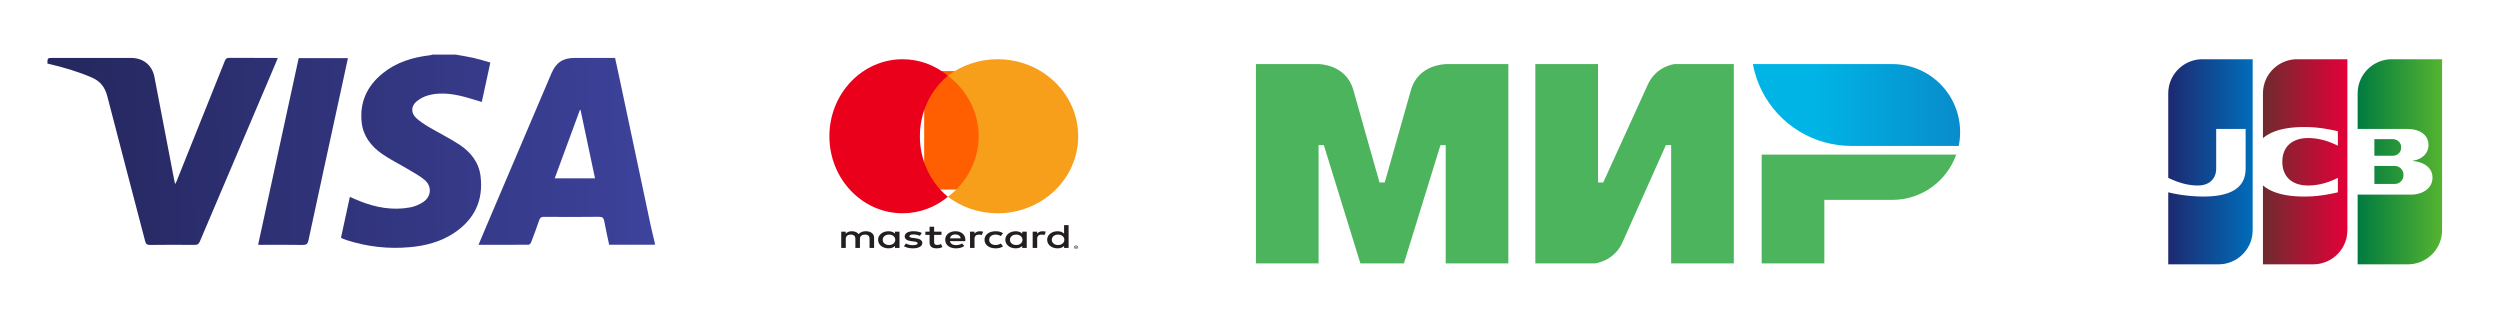 <svg width="211" height="27" viewBox="0 0 211 27" fill="none" xmlns="http://www.w3.org/2000/svg">
<g filter="url(#filter0_d)">
<path d="M90.793 16.823V16.857H90.833C90.842 16.857 90.849 16.855 90.855 16.853C90.86 16.85 90.863 16.846 90.863 16.84C90.863 16.834 90.86 16.83 90.855 16.828C90.849 16.825 90.842 16.823 90.833 16.823H90.793ZM90.834 16.8C90.854 16.8 90.87 16.803 90.881 16.811C90.893 16.818 90.898 16.828 90.898 16.84C90.898 16.851 90.894 16.859 90.885 16.866C90.876 16.873 90.863 16.877 90.847 16.879L90.899 16.926H90.858L90.809 16.879H90.793V16.926H90.759V16.8H90.834ZM90.823 16.97C90.842 16.97 90.859 16.967 90.876 16.962C90.892 16.956 90.906 16.948 90.918 16.939C90.93 16.929 90.94 16.918 90.947 16.905C90.954 16.892 90.958 16.878 90.958 16.863C90.958 16.849 90.954 16.835 90.947 16.822C90.94 16.809 90.93 16.798 90.918 16.788C90.906 16.779 90.892 16.771 90.876 16.765C90.859 16.76 90.842 16.758 90.823 16.758C90.804 16.758 90.786 16.76 90.77 16.765C90.753 16.771 90.739 16.779 90.726 16.788C90.714 16.798 90.704 16.809 90.698 16.822C90.691 16.835 90.687 16.849 90.687 16.863C90.687 16.878 90.691 16.892 90.698 16.905C90.704 16.918 90.714 16.929 90.726 16.939C90.739 16.948 90.753 16.956 90.77 16.962C90.786 16.967 90.804 16.97 90.823 16.97ZM90.823 16.727C90.848 16.727 90.87 16.73 90.892 16.738C90.914 16.745 90.932 16.755 90.948 16.767C90.964 16.779 90.977 16.794 90.986 16.811C90.995 16.827 91 16.845 91 16.863C91 16.882 90.995 16.9 90.986 16.916C90.977 16.933 90.964 16.947 90.948 16.96C90.932 16.972 90.914 16.982 90.892 16.989C90.87 16.996 90.848 17 90.823 17C90.798 17 90.775 16.996 90.753 16.989C90.731 16.982 90.712 16.972 90.697 16.96C90.681 16.947 90.668 16.933 90.659 16.916C90.65 16.9 90.645 16.882 90.645 16.863C90.645 16.845 90.65 16.827 90.659 16.811C90.668 16.794 90.681 16.779 90.697 16.767C90.712 16.755 90.731 16.745 90.753 16.738C90.775 16.73 90.798 16.727 90.823 16.727ZM74.502 16.239C74.502 15.997 74.704 15.799 75.033 15.799C75.348 15.799 75.56 15.989 75.56 16.239C75.56 16.489 75.348 16.679 75.033 16.679C74.704 16.679 74.502 16.48 74.502 16.239ZM75.919 16.239V15.552H75.538V15.719C75.418 15.595 75.235 15.517 74.986 15.517C74.495 15.517 74.111 15.819 74.111 16.239C74.111 16.659 74.495 16.96 74.986 16.96C75.235 16.96 75.418 16.883 75.538 16.759V16.926H75.919V16.239ZM88.772 16.239C88.772 15.997 88.974 15.799 89.303 15.799C89.618 15.799 89.83 15.989 89.83 16.239C89.83 16.489 89.618 16.679 89.303 16.679C88.974 16.679 88.772 16.48 88.772 16.239ZM90.189 16.239V15H89.808V15.719C89.687 15.595 89.504 15.517 89.256 15.517C88.765 15.517 88.38 15.819 88.38 16.239C88.38 16.659 88.765 16.96 89.256 16.96C89.504 16.96 89.687 16.883 89.808 16.759V16.926H90.189V16.239ZM80.64 15.785C80.885 15.785 81.043 15.906 81.083 16.118H80.175C80.216 15.92 80.369 15.785 80.64 15.785ZM80.648 15.517C80.135 15.517 79.776 15.81 79.776 16.239C79.776 16.676 80.15 16.96 80.673 16.96C80.937 16.96 81.178 16.909 81.39 16.768L81.204 16.547C81.057 16.638 80.87 16.69 80.695 16.69C80.45 16.69 80.227 16.601 80.172 16.354H81.471C81.475 16.317 81.478 16.279 81.478 16.239C81.475 15.81 81.138 15.517 80.648 15.517ZM85.24 16.239C85.24 15.997 85.442 15.799 85.771 15.799C86.086 15.799 86.298 15.989 86.298 16.239C86.298 16.489 86.086 16.679 85.771 16.679C85.442 16.679 85.24 16.48 85.24 16.239ZM86.657 16.239V15.552H86.276V15.719C86.155 15.595 85.973 15.517 85.724 15.517C85.233 15.517 84.849 15.819 84.849 16.239C84.849 16.659 85.233 16.96 85.724 16.96C85.973 16.96 86.155 16.883 86.276 16.759V16.926H86.657V16.239ZM83.092 16.239C83.092 16.656 83.462 16.96 84.026 16.96C84.289 16.96 84.465 16.914 84.655 16.797L84.472 16.555C84.329 16.636 84.179 16.679 84.014 16.679C83.711 16.676 83.487 16.503 83.487 16.239C83.487 15.974 83.711 15.802 84.014 15.799C84.179 15.799 84.329 15.842 84.472 15.923L84.655 15.681C84.465 15.563 84.289 15.517 84.026 15.517C83.462 15.517 83.092 15.822 83.092 16.239ZM87.996 15.517C87.777 15.517 87.634 15.598 87.535 15.719V15.552H87.158V16.926H87.539V16.156C87.539 15.928 87.663 15.802 87.912 15.802C87.989 15.802 88.07 15.81 88.15 15.836L88.267 15.555C88.183 15.529 88.073 15.517 87.996 15.517ZM77.8 15.661C77.617 15.566 77.365 15.517 77.087 15.517C76.643 15.517 76.358 15.684 76.358 15.957C76.358 16.181 76.57 16.32 76.962 16.363L77.141 16.383C77.35 16.406 77.448 16.449 77.448 16.526C77.448 16.633 77.309 16.693 77.05 16.693C76.786 16.693 76.596 16.627 76.468 16.549L76.289 16.782C76.497 16.903 76.761 16.96 77.046 16.96C77.551 16.96 77.844 16.774 77.844 16.512C77.844 16.27 77.614 16.144 77.233 16.101L77.053 16.081C76.889 16.064 76.757 16.038 76.757 15.946C76.757 15.845 76.881 15.785 77.09 15.785C77.313 15.785 77.529 15.851 77.635 15.903L77.8 15.661ZM82.708 15.517C82.488 15.517 82.345 15.598 82.247 15.719V15.552H81.87V16.926H82.25V16.156C82.25 15.928 82.375 15.802 82.624 15.802C82.701 15.802 82.781 15.81 82.862 15.836L82.979 15.555C82.895 15.529 82.785 15.517 82.708 15.517ZM79.462 15.552H78.84V15.135H78.455V15.552H78.1V15.825H78.455V16.452C78.455 16.771 78.613 16.96 79.062 16.96C79.228 16.96 79.418 16.92 79.538 16.854L79.429 16.598C79.315 16.65 79.191 16.676 79.092 16.676C78.902 16.676 78.84 16.584 78.84 16.446V15.825H79.462V15.552ZM73.774 16.926V16.064C73.774 15.739 73.511 15.52 73.086 15.517C72.863 15.514 72.632 15.569 72.471 15.762C72.35 15.609 72.16 15.517 71.893 15.517C71.706 15.517 71.524 15.56 71.381 15.721V15.552H71V16.926H71.384V16.164C71.384 15.926 71.552 15.799 71.813 15.799C72.065 15.799 72.193 15.928 72.193 16.161V16.926H72.578V16.164C72.578 15.926 72.753 15.799 73.006 15.799C73.265 15.799 73.39 15.928 73.39 16.161V16.926H73.774Z" fill="#231F20"/>
<path d="M118.611 14.601V14.132H118.487L118.343 14.454L118.2 14.132H118.075V14.601H118.163V14.247L118.298 14.553H118.389L118.523 14.246V14.601H118.611ZM117.823 14.601V14.212H117.982V14.133H117.576V14.212H117.736V14.601H117.823Z" fill="#F79410"/>
<path d="M83 12H78V2H83V12Z" fill="#FF5F00"/>
<path d="M77.639 7.5C77.639 5.427 78.562 3.58 80 2.39C78.949 1.519 77.622 1 76.18 1C72.767 1 70 3.91 70 7.5C70 11.09 72.767 14 76.18 14C77.622 14 78.949 13.48 80 12.61C78.562 11.42 77.639 9.573 77.639 7.5Z" fill="#EB001B"/>
<path d="M91 7.5C91 11.09 87.956 14 84.202 14C82.616 14 81.157 13.48 80 12.61C81.582 11.42 82.597 9.573 82.597 7.5C82.597 5.427 81.582 3.58 80 2.39C81.157 1.519 82.616 1 84.202 1C87.956 1 91 3.91 91 7.5Z" fill="#F79E1B"/>
<path d="M55.272 16.654C53.992 16.654 52.712 16.654 51.412 16.654C51.271 15.986 51.12 15.333 50.999 14.673C50.95 14.399 50.861 14.293 50.551 14.298C49.003 14.318 47.456 14.313 45.908 14.301C45.673 14.299 45.58 14.375 45.509 14.585C45.297 15.213 45.063 15.835 44.824 16.454C44.792 16.538 44.684 16.653 44.612 16.654C43.216 16.666 41.822 16.663 40.385 16.663C40.647 16.042 40.894 15.45 41.146 14.86C42.944 10.635 44.744 6.411 46.544 2.185C46.933 1.271 47.517 0.887 48.523 0.887C49.643 0.887 50.763 0.887 51.912 0.887C52.023 1.402 52.137 1.91 52.245 2.418C53.13 6.593 54.013 10.768 54.9 14.943C55.014 15.478 55.148 16.009 55.273 16.541C55.272 16.58 55.272 16.617 55.272 16.654ZM50.22 11.052C49.808 9.111 49.403 7.196 48.997 5.28C48.98 5.277 48.964 5.274 48.947 5.271C48.24 7.191 47.532 9.111 46.817 11.052C47.973 11.052 49.079 11.052 50.22 11.052Z" fill="url(#paint0_linear)"/>
<path d="M38.459 0.608C38.968 0.701 39.482 0.777 39.986 0.892C40.446 0.996 40.897 1.142 41.386 1.279C41.139 2.415 40.899 3.522 40.663 4.606C40.018 4.42 39.401 4.206 38.767 4.068C37.9 3.88 37.011 3.808 36.144 4.045C35.791 4.142 35.434 4.328 35.156 4.562C34.68 4.964 34.674 5.542 35.129 5.964C35.443 6.254 35.814 6.494 36.185 6.714C37.03 7.214 37.917 7.649 38.737 8.182C39.704 8.811 40.409 9.676 40.556 10.845C40.818 12.912 40.042 14.541 38.277 15.693C37.167 16.418 35.912 16.741 34.604 16.861C32.777 17.029 30.987 16.827 29.241 16.262C29.124 16.224 29.01 16.177 28.896 16.131C28.862 16.117 28.832 16.093 28.78 16.061C29.027 14.925 29.274 13.786 29.528 12.616C29.825 12.744 30.105 12.872 30.39 12.985C31.753 13.526 33.162 13.773 34.621 13.504C35 13.434 35.388 13.269 35.709 13.057C36.408 12.596 36.475 11.729 35.839 11.188C35.421 10.833 34.919 10.57 34.443 10.284C33.699 9.838 32.908 9.458 32.204 8.959C31.302 8.319 30.649 7.466 30.525 6.332C30.34 4.634 30.979 3.255 32.304 2.184C33.456 1.251 34.824 0.838 36.281 0.664C36.362 0.654 36.441 0.627 36.52 0.608C37.166 0.608 37.813 0.608 38.459 0.608Z" fill="url(#paint1_linear)"/>
<path d="M23.447 0.902C23.23 1.415 23.025 1.905 22.817 2.393C20.83 7.058 18.841 11.721 16.863 16.39C16.768 16.613 16.653 16.671 16.424 16.669C15.171 16.659 13.916 16.655 12.662 16.672C12.396 16.676 12.31 16.584 12.249 16.349C11.187 12.272 10.106 8.198 9.055 4.118C8.862 3.37 8.476 2.858 7.752 2.544C6.592 2.041 5.388 1.688 4.16 1.402C4.105 1.389 4.051 1.375 4 1.363C4.006 0.889 4.006 0.889 4.464 0.889C6.658 0.889 8.852 0.888 11.046 0.889C12.087 0.889 12.838 1.485 13.035 2.499C13.592 5.369 14.137 8.242 14.688 11.114C14.712 11.24 14.739 11.365 14.776 11.542C14.833 11.436 14.872 11.377 14.898 11.313C16.26 7.919 17.624 4.526 18.979 1.131C19.053 0.945 19.145 0.882 19.348 0.884C20.621 0.894 21.894 0.888 23.167 0.889C23.248 0.889 23.331 0.897 23.447 0.902Z" fill="url(#paint2_linear)"/>
<path d="M21.784 16.663C22.93 11.39 24.068 6.155 25.209 0.906C26.597 0.906 27.969 0.906 29.366 0.906C29.193 1.705 29.024 2.489 28.854 3.273C27.911 7.608 26.966 11.944 26.035 16.282C25.971 16.583 25.862 16.678 25.544 16.673C24.405 16.651 23.265 16.664 22.125 16.664C22.023 16.663 21.921 16.663 21.784 16.663Z" fill="url(#paint3_linear)"/>
<path fill-rule="evenodd" clip-rule="evenodd" d="M122.015 1.409V1.417C122.008 1.417 119.694 1.409 119.077 3.621C118.511 5.648 116.917 11.246 116.873 11.401H116.432C116.432 11.401 114.801 5.678 114.228 3.613C113.611 1.402 111.289 1.409 111.289 1.409H106V18.233H111.289V8.242H111.51H111.73L114.816 18.233H118.489L121.575 8.249H122.015V18.233H127.305V1.409H122.015Z" fill="#4DB45E"/>
<path fill-rule="evenodd" clip-rule="evenodd" d="M141.338 1.409C141.338 1.409 139.788 1.549 139.06 3.172L135.313 11.401H134.873V1.409H129.583V18.233H134.579C134.579 18.233 136.202 18.086 136.93 16.47L140.603 8.242H141.044V18.233H146.333V1.409H141.338Z" fill="#4DB45E"/>
<path fill-rule="evenodd" clip-rule="evenodd" d="M148.684 9.05V18.233H153.974V12.87H159.704C162.202 12.87 164.318 11.276 165.104 9.05H148.684Z" fill="#4DB45E"/>
<path fill-rule="evenodd" clip-rule="evenodd" d="M159.704 1.409H147.942C148.53 4.612 150.932 7.184 154.04 8.021C154.745 8.212 155.487 8.315 156.251 8.315H165.317C165.398 7.933 165.434 7.544 165.434 7.14C165.434 3.973 162.87 1.409 159.704 1.409Z" fill="url(#paint4_linear)"/>
<path fill-rule="evenodd" clip-rule="evenodd" d="M200.398 10.005H200.412H200.44H200.468H200.496H200.524H200.551H200.579H200.607H200.635H200.663H200.691H200.719H200.747H200.774H200.802H200.83H200.858H200.886H200.914H200.942H200.97H200.998H201.025H201.053H201.081H201.109H201.137H201.165H201.193H201.221H201.248H201.276H201.304H201.332H201.36H201.388H201.416H201.444H201.471H201.499H201.527H201.555H201.583H201.611H201.639H201.667H201.695H201.722H201.75H201.778H201.806H201.834H201.862H201.89H201.918H201.945H201.973H202.001H202.029H202.057H202.08L202.085 10.005C202.093 10.005 202.103 10.005 202.113 10.006C202.122 10.006 202.131 10.007 202.141 10.008C202.15 10.008 202.159 10.009 202.168 10.01C202.178 10.011 202.187 10.012 202.196 10.013C202.206 10.014 202.215 10.015 202.224 10.016C202.234 10.017 202.244 10.019 202.252 10.02C202.258 10.021 202.264 10.022 202.269 10.024L202.28 10.026C202.289 10.028 202.299 10.03 202.308 10.033C202.317 10.036 202.327 10.038 202.336 10.041C202.345 10.044 202.354 10.047 202.364 10.051C202.373 10.054 202.382 10.058 202.392 10.062C202.401 10.065 202.41 10.069 202.419 10.074C202.429 10.078 202.438 10.082 202.447 10.087C202.457 10.092 202.466 10.097 202.475 10.102C202.485 10.107 202.494 10.113 202.503 10.118C202.512 10.124 202.522 10.13 202.531 10.137C202.54 10.143 202.55 10.15 202.559 10.157C202.568 10.164 202.578 10.171 202.587 10.179C202.596 10.187 202.605 10.195 202.615 10.203C202.624 10.212 202.633 10.221 202.642 10.23C202.652 10.24 202.661 10.25 202.67 10.26C202.68 10.271 202.689 10.282 202.698 10.294C202.708 10.306 202.717 10.319 202.726 10.332C202.736 10.346 202.745 10.361 202.754 10.376C202.764 10.393 202.773 10.41 202.782 10.428C202.792 10.45 202.801 10.472 202.81 10.494C202.821 10.524 202.83 10.556 202.838 10.588C202.85 10.644 202.857 10.704 202.857 10.765C202.857 10.827 202.85 10.887 202.838 10.943C202.83 10.976 202.821 11.007 202.81 11.038C202.801 11.06 202.792 11.082 202.782 11.104C202.773 11.121 202.764 11.139 202.754 11.156C202.745 11.171 202.736 11.186 202.726 11.2C202.717 11.213 202.708 11.226 202.698 11.238C202.689 11.25 202.68 11.261 202.67 11.272C202.661 11.282 202.652 11.292 202.642 11.302C202.633 11.311 202.624 11.32 202.615 11.329C202.605 11.337 202.596 11.345 202.587 11.353C202.578 11.361 202.568 11.368 202.559 11.375C202.55 11.382 202.54 11.389 202.531 11.395C202.522 11.401 202.512 11.407 202.503 11.413C202.494 11.419 202.485 11.424 202.475 11.43C202.466 11.435 202.457 11.44 202.447 11.444C202.438 11.449 202.429 11.453 202.419 11.458C202.41 11.462 202.401 11.466 202.392 11.47C202.382 11.473 202.373 11.477 202.364 11.48C202.354 11.484 202.345 11.487 202.336 11.49C202.327 11.492 202.317 11.495 202.308 11.498C202.299 11.5 202.289 11.503 202.28 11.505L202.269 11.507C202.264 11.508 202.258 11.509 202.252 11.511C202.244 11.512 202.234 11.514 202.224 11.515C202.215 11.516 202.206 11.517 202.196 11.518C202.187 11.519 202.178 11.52 202.168 11.521C202.159 11.522 202.15 11.523 202.141 11.523C202.131 11.524 202.122 11.525 202.113 11.525C202.103 11.526 202.093 11.526 202.085 11.526L202.07 11.526H202.057H202.029H202.001H201.973H201.945H201.918H201.89H201.862H201.834H201.806H201.778H201.75H201.722H201.695H201.667H201.639H201.611H201.583H201.555H201.527H201.499H201.471H201.444H201.416H201.388H201.36H201.332H201.304H201.276H201.248H201.221H201.193H201.165H201.137H201.109H201.081H201.053H201.025H200.998H200.97H200.942H200.914H200.886H200.858H200.83H200.802H200.774H200.747H200.719H200.691H200.663H200.635H200.607H200.579H200.551H200.524H200.496H200.468H200.44H200.412H200.398V10.005V10.005ZM202.643 8.282C202.654 8.333 202.66 8.387 202.66 8.444C202.66 8.501 202.654 8.555 202.643 8.606C202.635 8.639 202.626 8.671 202.615 8.701C202.606 8.723 202.597 8.744 202.587 8.765C202.578 8.782 202.569 8.799 202.559 8.815C202.55 8.829 202.541 8.843 202.531 8.857C202.522 8.869 202.513 8.881 202.503 8.893C202.494 8.904 202.485 8.914 202.475 8.924C202.466 8.934 202.457 8.943 202.447 8.952C202.438 8.961 202.429 8.969 202.42 8.977C202.41 8.985 202.401 8.992 202.392 8.999C202.383 9.006 202.373 9.013 202.364 9.019C202.355 9.025 202.345 9.031 202.336 9.037C202.327 9.043 202.317 9.048 202.308 9.053C202.299 9.059 202.29 9.063 202.28 9.068C202.271 9.073 202.262 9.077 202.252 9.081C202.243 9.085 202.234 9.089 202.224 9.093C202.215 9.096 202.206 9.1 202.196 9.103C202.187 9.106 202.178 9.109 202.169 9.112C202.159 9.115 202.15 9.118 202.141 9.12C202.131 9.122 202.122 9.125 202.113 9.127C202.104 9.129 202.094 9.131 202.085 9.132L202.078 9.133C202.073 9.134 202.066 9.135 202.057 9.136C202.049 9.138 202.039 9.139 202.029 9.14C202.02 9.141 202.011 9.141 202.001 9.142C201.992 9.143 201.983 9.144 201.973 9.144C201.964 9.145 201.955 9.145 201.946 9.146C201.936 9.146 201.927 9.146 201.918 9.146L201.913 9.146H201.89H201.862H201.834H201.806H201.778H201.75H201.723H201.695H201.667H201.639H201.611H201.583H201.555H201.527H201.499H201.472H201.444H201.416H201.388H201.36H201.332H201.304H201.276H201.249H201.221H201.193H201.165H201.137H201.109H201.081H201.053H201.026H200.998H200.97H200.942H200.914H200.886H200.858H200.83H200.803H200.775H200.747H200.719H200.691H200.663H200.635H200.607H200.579H200.552H200.524H200.496H200.468H200.44H200.412H200.398V7.742H200.412H200.44H200.468H200.496H200.524H200.552H200.579H200.607H200.635H200.663H200.691H200.719H200.747H200.775H200.803H200.83H200.858H200.886H200.914H200.942H200.97H200.998H201.026H201.053H201.081H201.109H201.137H201.165H201.193H201.221H201.249H201.276H201.304H201.332H201.36H201.388H201.416H201.444H201.472H201.499H201.527H201.555H201.583H201.611H201.639H201.667H201.695H201.723H201.75H201.778H201.806H201.834H201.862H201.89H201.918H201.929L201.946 7.743C201.955 7.743 201.964 7.744 201.973 7.744C201.983 7.745 201.992 7.745 202.001 7.746C202.011 7.747 202.02 7.748 202.029 7.749C202.039 7.75 202.049 7.751 202.057 7.752C202.066 7.753 202.073 7.753 202.078 7.754L202.085 7.755C202.094 7.757 202.104 7.759 202.113 7.761C202.122 7.763 202.131 7.765 202.141 7.768C202.15 7.77 202.159 7.773 202.169 7.776C202.178 7.779 202.187 7.782 202.196 7.785C202.206 7.788 202.215 7.792 202.224 7.795C202.234 7.799 202.243 7.803 202.252 7.807C202.262 7.811 202.271 7.815 202.28 7.82C202.29 7.825 202.299 7.83 202.308 7.835C202.317 7.84 202.327 7.845 202.336 7.851C202.345 7.857 202.355 7.863 202.364 7.869C202.373 7.875 202.383 7.882 202.392 7.889C202.401 7.896 202.41 7.904 202.42 7.911C202.429 7.919 202.438 7.928 202.447 7.936C202.457 7.945 202.466 7.954 202.475 7.964C202.485 7.974 202.494 7.985 202.503 7.995C202.513 8.007 202.522 8.019 202.531 8.031C202.541 8.045 202.55 8.059 202.559 8.073C202.569 8.089 202.578 8.106 202.587 8.123C202.597 8.144 202.606 8.165 202.615 8.188C202.626 8.218 202.635 8.249 202.643 8.282V8.282ZM206.1 1H206.112L206.112 15.423C206.112 15.509 206.108 15.595 206.1 15.679C206.094 15.753 206.084 15.826 206.072 15.899C206.064 15.947 206.055 15.996 206.044 16.043C206.036 16.082 206.027 16.121 206.016 16.159C206.008 16.192 205.998 16.225 205.989 16.258C205.98 16.287 205.97 16.316 205.961 16.345C205.952 16.372 205.942 16.398 205.933 16.424C205.924 16.448 205.915 16.472 205.905 16.496C205.896 16.518 205.887 16.541 205.877 16.563C205.868 16.584 205.859 16.605 205.849 16.626C205.84 16.645 205.831 16.665 205.821 16.684C205.812 16.703 205.803 16.722 205.793 16.74C205.784 16.758 205.775 16.776 205.766 16.793C205.756 16.81 205.747 16.826 205.738 16.843C205.728 16.859 205.719 16.875 205.71 16.891C205.701 16.907 205.691 16.922 205.682 16.937C205.673 16.952 205.663 16.967 205.654 16.982C205.645 16.996 205.635 17.01 205.626 17.024C205.617 17.038 205.608 17.051 205.598 17.065C205.589 17.078 205.58 17.091 205.57 17.104C205.561 17.117 205.552 17.13 205.542 17.142C205.533 17.155 205.524 17.167 205.515 17.179C205.505 17.191 205.496 17.203 205.487 17.215C205.477 17.226 205.468 17.238 205.459 17.249C205.45 17.261 205.44 17.272 205.431 17.283C205.422 17.294 205.412 17.305 205.403 17.316C205.394 17.326 205.384 17.336 205.375 17.347C205.366 17.357 205.357 17.367 205.347 17.378C205.338 17.387 205.329 17.398 205.319 17.407C205.31 17.417 205.301 17.427 205.291 17.436C205.282 17.446 205.273 17.455 205.264 17.465C205.254 17.474 205.245 17.483 205.236 17.492C205.226 17.501 205.217 17.51 205.208 17.519C205.199 17.527 205.189 17.536 205.18 17.544C205.171 17.553 205.161 17.561 205.152 17.57C205.143 17.578 205.134 17.586 205.124 17.595C205.115 17.603 205.106 17.611 205.096 17.619C205.087 17.627 205.078 17.634 205.068 17.642C205.059 17.65 205.05 17.657 205.04 17.665C205.031 17.672 205.022 17.68 205.013 17.687C205.003 17.695 204.994 17.702 204.985 17.709C204.975 17.716 204.966 17.723 204.957 17.73C204.948 17.737 204.938 17.744 204.929 17.751C204.92 17.758 204.91 17.764 204.901 17.771C204.892 17.778 204.882 17.784 204.873 17.791C204.864 17.797 204.855 17.803 204.845 17.81C204.836 17.816 204.827 17.822 204.817 17.828C204.808 17.835 204.799 17.841 204.79 17.847C204.78 17.853 204.771 17.859 204.762 17.864C204.752 17.87 204.743 17.876 204.734 17.882C204.724 17.888 204.715 17.893 204.706 17.899L204.678 17.915C204.669 17.921 204.659 17.926 204.65 17.931C204.641 17.937 204.632 17.942 204.622 17.947C204.613 17.952 204.604 17.957 204.594 17.962C204.585 17.967 204.576 17.972 204.566 17.977C204.557 17.982 204.548 17.987 204.539 17.992C204.529 17.996 204.52 18.001 204.511 18.006C204.501 18.01 204.492 18.015 204.483 18.019C204.474 18.024 204.464 18.028 204.455 18.033L204.427 18.046L204.399 18.058C204.39 18.062 204.381 18.066 204.371 18.07C204.362 18.075 204.353 18.079 204.343 18.082C204.334 18.086 204.325 18.09 204.315 18.094C204.306 18.098 204.297 18.102 204.288 18.105C204.278 18.109 204.269 18.112 204.26 18.116C204.25 18.12 204.241 18.123 204.232 18.127L204.204 18.137C204.195 18.14 204.185 18.143 204.176 18.147C204.167 18.15 204.158 18.153 204.148 18.156C204.139 18.16 204.13 18.163 204.12 18.166L204.092 18.174C204.083 18.177 204.074 18.18 204.064 18.183L204.037 18.191C204.027 18.194 204.018 18.197 204.009 18.2C203.999 18.202 203.99 18.205 203.981 18.207C203.972 18.21 203.962 18.212 203.953 18.215L203.925 18.222L203.897 18.228L203.869 18.235C203.86 18.237 203.851 18.239 203.841 18.241C203.832 18.243 203.823 18.245 203.814 18.247L203.786 18.253L203.758 18.258C203.748 18.26 203.739 18.262 203.73 18.263C203.721 18.265 203.711 18.266 203.702 18.268L203.674 18.273L203.646 18.277L203.618 18.281C203.609 18.282 203.6 18.283 203.59 18.285C203.581 18.286 203.572 18.287 203.563 18.288C203.553 18.289 203.544 18.29 203.535 18.291C203.525 18.292 203.516 18.293 203.507 18.294C203.498 18.295 203.488 18.296 203.479 18.296C203.47 18.297 203.46 18.298 203.451 18.299C203.442 18.299 203.432 18.3 203.423 18.301L203.395 18.302C203.386 18.303 203.377 18.304 203.367 18.304C203.358 18.305 203.349 18.305 203.339 18.305L203.312 18.306L203.284 18.307C203.274 18.307 203.265 18.307 203.256 18.307L203.228 18.308L203.222 18.308H203.2H203.172H203.144H203.116H203.089H203.061H203.033H203.005H202.977H202.949H202.921H202.893H202.865H202.838H202.81H202.782H202.754H202.726H202.698H202.67H202.642H202.614H202.587H202.559H202.531H202.503H202.475H202.447H202.419H202.391H202.364H202.336H202.308H202.28H202.252H202.224H202.196H202.168H202.14H202.113H202.085H202.057H202.029H202.001H201.973H201.945H201.917H201.889H201.862H201.834H201.806H201.778H201.75H201.722H201.694H201.666H201.639H201.611H201.583H201.555H201.527H201.499H201.471H201.443H201.415H201.388H201.36H201.332H201.304H201.276H201.248H201.22H201.192H201.164H201.137H201.109H201.081H201.053H201.025H200.997H200.969H200.941H200.913H200.886H200.858H200.83H200.802H200.774H200.746H200.718H200.69H200.663H200.635H200.607H200.579H200.551H200.523H200.495H200.467H200.439H200.412H200.384H200.356H200.328H200.3H200.272H200.244H200.216H200.188H200.161H200.133H200.105H200.077H200.049H200.021H199.993H199.965H199.938H199.91H199.882H199.854H199.826H199.798H199.77H199.742H199.714H199.687H199.659H199.631H199.603H199.575H199.547H199.519H199.491H199.463H199.436H199.408H199.38H199.352H199.324H199.296H199.268H199.24H199.213H199.185H199.157H199.129H199.101H199.073H199.045H198.985V12.427H199.045H199.073H199.101H199.129H199.157H199.185H199.213H199.24H199.268H199.296H199.324H199.352H199.38H199.408H199.436H199.463H199.491H199.519H199.547H199.575H199.603H199.631H199.659H199.687H199.714H199.742H199.77H199.798H199.826H199.854H199.882H199.91H199.938H199.965H199.993H200.021H200.049H200.077H200.105H200.133H200.161H200.188H200.216H200.244H200.272H200.3H200.328H200.356H200.384H200.412H200.439H200.467H200.495H200.523H200.551H200.579H200.607H200.635H200.663H200.69H200.718H200.746H200.774H200.802H200.83H200.858H200.886H200.913H200.941H200.969H200.997H201.025H201.053H201.081H201.109H201.137H201.164H201.192H201.22H201.248H201.276H201.304H201.332H201.36H201.388H201.415H201.443H201.471H201.499H201.527H201.555H201.583H201.611H201.639H201.666H201.694H201.722H201.75H201.778H201.806H201.834H201.862H201.889H201.917H201.945H201.973H202.001H202.029H202.057H202.085H202.113H202.14H202.168H202.196H202.224H202.252H202.28H202.308H202.336H202.364H202.391H202.419H202.447H202.475H202.503H202.531H202.559H202.587H202.614H202.642H202.67H202.698H202.726H202.754H202.782H202.81H202.838H202.865H202.893H202.921H202.949H202.977H203.005H203.033H203.061H203.089H203.116H203.144H203.172H203.2H203.228H203.256H203.284H203.312H203.339H203.367H203.395H203.423H203.451H203.466L203.479 12.427L203.507 12.427L203.535 12.426C203.544 12.426 203.553 12.426 203.563 12.425C203.572 12.425 203.581 12.425 203.59 12.424L203.618 12.423L203.646 12.421L203.674 12.419L203.702 12.417L203.73 12.415C203.739 12.414 203.749 12.413 203.758 12.412C203.767 12.411 203.776 12.41 203.786 12.409L203.814 12.405C203.823 12.404 203.832 12.403 203.841 12.402C203.851 12.4 203.86 12.399 203.869 12.398C203.879 12.396 203.888 12.395 203.897 12.393L203.925 12.389L203.953 12.383C203.962 12.382 203.972 12.38 203.981 12.378C203.99 12.376 203.999 12.374 204.009 12.373L204.037 12.367C204.046 12.364 204.055 12.362 204.064 12.36C204.074 12.358 204.083 12.356 204.092 12.353C204.102 12.351 204.111 12.349 204.12 12.346C204.13 12.344 204.139 12.341 204.148 12.339C204.158 12.336 204.167 12.334 204.176 12.331C204.185 12.328 204.195 12.325 204.204 12.323L204.232 12.314C204.241 12.311 204.25 12.308 204.26 12.305C204.269 12.302 204.278 12.298 204.288 12.295C204.297 12.292 204.306 12.289 204.315 12.285C204.325 12.282 204.334 12.278 204.343 12.275C204.353 12.271 204.362 12.267 204.371 12.264C204.381 12.26 204.39 12.256 204.399 12.252C204.408 12.248 204.418 12.244 204.427 12.24C204.436 12.236 204.446 12.232 204.455 12.228C204.464 12.223 204.474 12.219 204.483 12.215C204.492 12.21 204.501 12.206 204.511 12.201C204.52 12.197 204.529 12.192 204.539 12.187C204.548 12.182 204.557 12.177 204.566 12.172C204.576 12.167 204.585 12.162 204.594 12.156C204.604 12.151 204.613 12.146 204.622 12.14C204.632 12.135 204.641 12.129 204.65 12.123C204.659 12.118 204.669 12.112 204.678 12.106C204.687 12.1 204.697 12.094 204.706 12.087C204.715 12.081 204.725 12.075 204.734 12.068C204.743 12.061 204.752 12.055 204.762 12.048C204.771 12.041 204.78 12.034 204.79 12.027C204.799 12.019 204.808 12.012 204.817 12.004C204.827 11.997 204.836 11.989 204.845 11.981C204.855 11.973 204.864 11.965 204.873 11.956C204.883 11.948 204.892 11.939 204.901 11.931C204.91 11.921 204.92 11.912 204.929 11.903C204.938 11.894 204.948 11.884 204.957 11.874C204.966 11.864 204.976 11.854 204.985 11.843C204.994 11.833 205.003 11.822 205.013 11.811C205.022 11.799 205.031 11.787 205.04 11.776C205.05 11.763 205.059 11.751 205.068 11.738C205.078 11.725 205.087 11.711 205.096 11.697C205.106 11.683 205.115 11.668 205.124 11.653C205.134 11.637 205.143 11.62 205.152 11.604C205.162 11.586 205.171 11.568 205.18 11.549C205.19 11.528 205.199 11.507 205.208 11.486C205.218 11.461 205.227 11.437 205.236 11.412C205.246 11.38 205.255 11.349 205.264 11.316C205.275 11.269 205.285 11.221 205.291 11.171C205.3 11.111 205.304 11.049 205.304 10.985C205.304 10.924 205.3 10.863 205.291 10.805C205.285 10.757 205.275 10.71 205.264 10.665C205.255 10.634 205.246 10.603 205.236 10.573C205.227 10.549 205.218 10.525 205.208 10.501C205.199 10.481 205.19 10.46 205.18 10.44C205.171 10.422 205.162 10.405 205.152 10.387C205.143 10.371 205.134 10.356 205.124 10.34C205.115 10.326 205.106 10.311 205.096 10.297C205.087 10.284 205.078 10.271 205.068 10.258C205.059 10.246 205.05 10.234 205.04 10.222C205.031 10.21 205.022 10.199 205.013 10.188C205.003 10.177 204.994 10.167 204.985 10.156C204.976 10.146 204.966 10.136 204.957 10.127C204.948 10.117 204.938 10.108 204.929 10.099C204.92 10.09 204.91 10.081 204.901 10.072C204.892 10.064 204.883 10.056 204.873 10.047C204.864 10.039 204.855 10.031 204.845 10.024C204.836 10.016 204.827 10.008 204.817 10.001C204.808 9.994 204.799 9.987 204.79 9.98C204.78 9.973 204.771 9.966 204.762 9.959C204.752 9.953 204.743 9.946 204.734 9.94C204.725 9.933 204.715 9.927 204.706 9.921C204.697 9.915 204.687 9.909 204.678 9.903C204.669 9.897 204.659 9.891 204.65 9.886C204.641 9.88 204.632 9.875 204.622 9.869C204.613 9.864 204.604 9.859 204.594 9.854C204.585 9.849 204.576 9.844 204.566 9.839C204.557 9.834 204.548 9.829 204.539 9.824C204.529 9.82 204.52 9.815 204.511 9.811C204.501 9.806 204.492 9.802 204.483 9.797C204.474 9.793 204.464 9.789 204.455 9.785C204.446 9.781 204.436 9.777 204.427 9.773C204.418 9.769 204.408 9.765 204.399 9.761C204.39 9.757 204.381 9.753 204.371 9.75C204.362 9.746 204.353 9.742 204.343 9.739C204.334 9.735 204.325 9.732 204.315 9.729C204.306 9.725 204.297 9.722 204.288 9.719C204.278 9.716 204.269 9.713 204.26 9.71C204.25 9.706 204.241 9.704 204.232 9.701C204.223 9.698 204.213 9.695 204.204 9.692L204.176 9.684C204.167 9.681 204.158 9.679 204.148 9.676C204.139 9.674 204.13 9.671 204.12 9.669C204.111 9.666 204.102 9.664 204.092 9.662C204.083 9.659 204.074 9.657 204.064 9.655C204.055 9.653 204.046 9.651 204.037 9.649C204.027 9.647 204.018 9.645 204.009 9.643C203.999 9.641 203.99 9.639 203.981 9.637L203.953 9.632L203.925 9.627C203.916 9.625 203.907 9.623 203.897 9.622L203.869 9.618C203.86 9.616 203.851 9.615 203.841 9.614L203.814 9.61L203.786 9.606L203.758 9.603L203.73 9.6L203.702 9.598L203.674 9.595L203.648 9.593L203.648 9.56L203.674 9.556L203.702 9.551C203.711 9.55 203.721 9.548 203.73 9.546L203.758 9.541C203.767 9.539 203.776 9.537 203.786 9.535L203.814 9.529C203.823 9.527 203.832 9.525 203.841 9.523C203.851 9.521 203.86 9.518 203.869 9.516C203.879 9.514 203.888 9.511 203.897 9.509C203.907 9.506 203.916 9.503 203.925 9.501C203.934 9.498 203.944 9.495 203.953 9.493C203.962 9.49 203.972 9.487 203.981 9.484C203.99 9.481 203.999 9.478 204.009 9.475C204.018 9.472 204.027 9.468 204.037 9.465C204.046 9.462 204.055 9.458 204.064 9.455C204.074 9.451 204.083 9.448 204.092 9.444C204.102 9.441 204.111 9.437 204.12 9.433C204.13 9.429 204.139 9.425 204.148 9.421C204.158 9.417 204.167 9.413 204.176 9.409C204.185 9.404 204.195 9.4 204.204 9.396C204.213 9.391 204.223 9.387 204.232 9.382C204.241 9.377 204.251 9.372 204.26 9.367C204.269 9.363 204.278 9.357 204.288 9.352C204.297 9.347 204.306 9.342 204.315 9.336C204.325 9.331 204.334 9.325 204.343 9.32C204.353 9.314 204.362 9.308 204.371 9.302C204.381 9.296 204.39 9.29 204.399 9.284C204.409 9.278 204.418 9.271 204.427 9.265C204.436 9.258 204.446 9.251 204.455 9.244C204.464 9.237 204.474 9.23 204.483 9.223C204.492 9.216 204.502 9.208 204.511 9.2C204.52 9.193 204.529 9.185 204.539 9.177C204.548 9.168 204.557 9.16 204.566 9.151C204.576 9.143 204.585 9.134 204.594 9.125C204.604 9.115 204.613 9.106 204.622 9.096C204.632 9.086 204.641 9.076 204.65 9.066C204.66 9.056 204.669 9.045 204.678 9.034C204.687 9.023 204.697 9.011 204.706 8.999C204.715 8.987 204.725 8.975 204.734 8.962C204.743 8.949 204.753 8.935 204.762 8.921C204.771 8.907 204.781 8.892 204.79 8.877C204.799 8.861 204.809 8.845 204.817 8.828C204.827 8.81 204.836 8.791 204.845 8.773C204.855 8.752 204.864 8.731 204.873 8.709C204.883 8.684 204.893 8.659 204.901 8.633C204.912 8.601 204.921 8.568 204.929 8.535C204.942 8.481 204.951 8.426 204.957 8.37C204.961 8.326 204.964 8.281 204.964 8.236C204.964 8.188 204.961 8.141 204.957 8.096C204.951 8.038 204.942 7.982 204.929 7.928C204.921 7.894 204.912 7.861 204.901 7.829C204.893 7.803 204.883 7.778 204.873 7.753C204.864 7.732 204.855 7.711 204.845 7.69C204.836 7.672 204.827 7.654 204.817 7.636C204.808 7.62 204.799 7.604 204.79 7.588C204.781 7.573 204.771 7.559 204.762 7.545C204.753 7.531 204.743 7.518 204.734 7.505C204.725 7.493 204.715 7.481 204.706 7.469C204.697 7.458 204.688 7.446 204.678 7.435C204.669 7.425 204.66 7.415 204.65 7.404C204.641 7.395 204.632 7.385 204.622 7.375C204.613 7.366 204.604 7.357 204.594 7.348C204.585 7.339 204.576 7.331 204.566 7.322C204.557 7.314 204.548 7.306 204.539 7.298C204.529 7.29 204.52 7.283 204.511 7.275C204.501 7.268 204.492 7.26 204.483 7.253C204.474 7.246 204.464 7.239 204.455 7.233C204.446 7.226 204.436 7.22 204.427 7.213C204.418 7.207 204.409 7.201 204.399 7.195C204.39 7.189 204.381 7.183 204.371 7.177C204.362 7.171 204.353 7.165 204.343 7.16C204.334 7.154 204.325 7.149 204.315 7.144C204.306 7.139 204.297 7.134 204.288 7.129C204.278 7.124 204.269 7.119 204.26 7.114C204.25 7.109 204.241 7.104 204.232 7.1C204.223 7.095 204.213 7.091 204.204 7.087C204.195 7.082 204.185 7.078 204.176 7.074C204.167 7.07 204.158 7.066 204.148 7.062C204.139 7.058 204.13 7.054 204.12 7.05C204.111 7.046 204.102 7.043 204.092 7.039C204.083 7.035 204.074 7.032 204.064 7.028C204.055 7.025 204.046 7.022 204.037 7.018C204.027 7.015 204.018 7.012 204.009 7.009C203.999 7.006 203.99 7.003 203.981 7C203.972 6.997 203.962 6.994 203.953 6.991C203.944 6.988 203.934 6.985 203.925 6.983C203.916 6.98 203.907 6.978 203.897 6.975C203.888 6.972 203.879 6.97 203.869 6.968L203.841 6.96C203.832 6.958 203.823 6.956 203.814 6.954C203.804 6.952 203.795 6.95 203.786 6.948L203.758 6.942C203.748 6.94 203.739 6.938 203.73 6.936C203.721 6.934 203.711 6.933 203.702 6.931L203.674 6.926C203.665 6.924 203.656 6.923 203.646 6.921L203.618 6.917L203.59 6.913L203.563 6.909L203.535 6.906L203.507 6.903L203.479 6.9L203.451 6.898L203.423 6.896L203.395 6.894L203.367 6.892L203.356 6.892L203.339 6.891L203.312 6.889L203.284 6.887L203.256 6.886L203.228 6.885L203.2 6.883L203.172 6.882L203.144 6.881L203.116 6.881L203.089 6.88L203.073 6.88H203.061H203.033H203.005H202.977H202.949H202.921H202.893H202.865H202.838H202.81H202.782H202.754H202.726H202.698H202.67H202.642H202.614H202.587H202.559H202.531H202.503H202.475H202.447H202.419H202.391H202.364H202.336H202.308H202.28H202.252H202.224H202.196H202.168H202.14H202.113H202.085H202.057H202.029H202.001H201.973H201.945H201.917H201.889H201.862H201.834H201.806H201.778H201.75H201.722H201.694H201.666H201.639H201.611H201.583H201.555H201.527H201.499H201.471H201.443H201.415H201.388H201.36H201.332H201.304H201.276H201.248H201.22H201.192H201.164H201.137H201.109H201.081H201.053H201.025H200.997H200.969H200.941H200.913H200.886H200.858H200.83H200.802H200.774H200.746H200.718H200.69H200.663H200.635H200.607H200.579H200.551H200.523H200.495H200.467H200.439H200.412H200.384H200.356H200.328H200.3H200.272H200.244H200.216H200.188H200.161H200.133H200.105H200.077H200.049H200.021H199.993H199.965H199.938H199.91H199.882H199.854H199.826H199.798H199.77H199.742H199.714H199.687H199.659H199.631H199.603H199.575H199.547H199.519H199.491H199.463H199.436H199.408H199.38H199.352H199.324H199.296H199.268H199.24H199.213H199.185H199.157H199.129H199.101H199.073H199.045H198.985V3.885C198.985 3.683 199.006 3.487 199.045 3.297C199.054 3.256 199.063 3.216 199.073 3.176C199.082 3.142 199.091 3.108 199.101 3.074C199.11 3.044 199.119 3.014 199.129 2.984C199.138 2.957 199.147 2.93 199.157 2.903C199.166 2.878 199.175 2.854 199.185 2.829C199.194 2.806 199.203 2.784 199.213 2.761C199.222 2.74 199.231 2.718 199.24 2.697C199.249 2.677 199.259 2.658 199.268 2.638C199.277 2.619 199.287 2.6 199.296 2.582C199.305 2.564 199.315 2.546 199.324 2.528C199.333 2.511 199.342 2.494 199.352 2.477C199.361 2.461 199.37 2.445 199.38 2.429C199.389 2.413 199.398 2.397 199.408 2.382C199.417 2.367 199.426 2.352 199.436 2.337C199.445 2.323 199.454 2.309 199.463 2.295C199.473 2.281 199.482 2.267 199.491 2.253C199.501 2.24 199.51 2.227 199.519 2.213C199.528 2.201 199.538 2.188 199.547 2.175C199.556 2.163 199.566 2.15 199.575 2.138C199.584 2.126 199.593 2.114 199.603 2.102C199.612 2.09 199.621 2.079 199.631 2.067C199.64 2.056 199.649 2.045 199.659 2.034C199.668 2.022 199.677 2.011 199.687 2.001C199.696 1.99 199.705 1.98 199.714 1.969C199.724 1.959 199.733 1.948 199.742 1.938C199.752 1.928 199.761 1.918 199.77 1.908C199.779 1.898 199.789 1.889 199.798 1.879C199.807 1.869 199.817 1.86 199.826 1.85C199.835 1.841 199.845 1.832 199.854 1.823C199.863 1.814 199.872 1.805 199.882 1.796C199.891 1.787 199.9 1.779 199.91 1.77C199.919 1.761 199.928 1.753 199.938 1.744C199.947 1.736 199.956 1.728 199.965 1.72C199.975 1.711 199.984 1.703 199.993 1.695C200.003 1.687 200.012 1.679 200.021 1.672C200.03 1.664 200.04 1.656 200.049 1.649C200.058 1.641 200.068 1.634 200.077 1.626L200.105 1.604L200.133 1.583C200.142 1.576 200.151 1.569 200.161 1.562C200.17 1.555 200.179 1.549 200.188 1.542L200.216 1.522C200.226 1.516 200.235 1.509 200.244 1.503L200.272 1.484L200.3 1.466C200.309 1.46 200.319 1.454 200.328 1.448L200.356 1.43C200.365 1.425 200.374 1.419 200.384 1.413C200.393 1.408 200.402 1.402 200.412 1.397C200.421 1.391 200.43 1.386 200.439 1.38C200.449 1.375 200.458 1.37 200.467 1.365C200.477 1.36 200.486 1.354 200.495 1.349C200.504 1.344 200.514 1.339 200.523 1.334C200.532 1.33 200.542 1.325 200.551 1.32C200.56 1.315 200.57 1.31 200.579 1.306C200.588 1.301 200.597 1.296 200.607 1.292L200.635 1.278C200.644 1.274 200.653 1.27 200.663 1.265C200.672 1.261 200.681 1.257 200.69 1.253C200.7 1.248 200.709 1.244 200.718 1.24C200.728 1.236 200.737 1.232 200.746 1.228C200.755 1.224 200.765 1.221 200.774 1.217C200.783 1.213 200.793 1.209 200.802 1.205L200.83 1.194L200.858 1.184C200.867 1.18 200.876 1.177 200.886 1.173C200.895 1.17 200.904 1.167 200.913 1.164C200.923 1.16 200.932 1.157 200.941 1.154C200.951 1.151 200.96 1.148 200.969 1.145L200.997 1.135C201.006 1.133 201.016 1.13 201.025 1.127C201.034 1.124 201.044 1.121 201.053 1.118C201.062 1.116 201.071 1.113 201.081 1.11C201.09 1.108 201.099 1.105 201.109 1.103C201.118 1.1 201.127 1.097 201.137 1.095L201.164 1.088C201.174 1.085 201.183 1.083 201.192 1.081C201.202 1.079 201.211 1.076 201.22 1.074C201.229 1.072 201.239 1.07 201.248 1.068L201.276 1.062L201.304 1.056C201.313 1.054 201.322 1.053 201.332 1.051C201.341 1.049 201.35 1.047 201.36 1.046C201.369 1.044 201.378 1.042 201.388 1.041L201.415 1.036C201.425 1.035 201.434 1.033 201.443 1.032C201.453 1.031 201.462 1.029 201.471 1.028C201.481 1.027 201.49 1.025 201.499 1.024C201.508 1.023 201.518 1.022 201.527 1.021L201.555 1.018C201.564 1.017 201.573 1.015 201.583 1.014C201.592 1.014 201.601 1.013 201.611 1.012L201.639 1.01L201.666 1.007C201.676 1.007 201.685 1.006 201.694 1.006C201.704 1.005 201.713 1.004 201.722 1.004C201.731 1.003 201.741 1.003 201.75 1.003L201.778 1.002C201.787 1.001 201.797 1.001 201.806 1.001C201.815 1.001 201.824 1.001 201.834 1C201.843 1 201.852 1 201.862 1L201.869 1H201.889H201.917H201.945H201.973H202.001H202.029H202.057H202.085H202.113H202.14H202.168H202.196H202.224H202.252H202.28H202.308H202.336H202.364H202.391H202.419H202.447H202.475H202.503H202.531H202.559H202.587H202.614H202.642H202.67H202.698H202.726H202.754H202.782H202.81H202.838H202.865H202.893H202.921H202.949H202.977H203.005H203.033H203.061H203.089H203.116H203.144H203.172H203.2H203.228H203.256H203.284H203.312H203.339H203.367H203.395H203.423H203.451H203.479H203.507H203.535H203.563H203.59H203.618H203.646H203.674H203.702H203.73H203.758H203.786H203.814H203.841H203.869H203.897H203.925H203.953H203.981H204.009H204.037H204.064H204.092H204.12H204.148H204.176H204.204H204.232H204.26H204.288H204.315H204.343H204.371H204.399H204.427H204.455H204.483H204.511H204.539H204.566H204.594H204.622H204.65H204.678H204.706H204.734H204.762H204.79H204.817H204.845H204.873H204.901H204.929H204.957H204.985H205.013H205.04H205.068H205.096H205.124H205.152H205.18H205.208H205.236H205.264H205.291H205.319H205.347H205.375H205.403H205.431H205.459H205.487H205.515H205.542H205.57H205.598H205.626H205.654H205.682H205.71H205.738H205.766H205.793H205.821H205.849H205.877H205.905H205.933H205.961H205.989H206.016H206.044H206.072H206.1V1V1Z" fill="url(#paint5_linear)"/>
<path fill-rule="evenodd" clip-rule="evenodd" d="M183.06 11.037C183.04 11.028 183.02 11.019 183 11.009V3.885C183 3.684 183.021 3.488 183.06 3.298C183.068 3.258 183.078 3.217 183.088 3.177C183.096 3.143 183.106 3.109 183.115 3.075C183.124 3.045 183.134 3.015 183.143 2.986C183.152 2.959 183.161 2.932 183.171 2.905C183.18 2.88 183.189 2.855 183.199 2.831C183.208 2.808 183.217 2.785 183.227 2.762C183.236 2.741 183.245 2.72 183.255 2.699C183.264 2.679 183.273 2.659 183.282 2.639C183.292 2.62 183.301 2.602 183.31 2.583C183.319 2.565 183.329 2.547 183.338 2.53C183.347 2.513 183.357 2.496 183.366 2.479C183.375 2.463 183.384 2.446 183.394 2.43C183.403 2.415 183.412 2.399 183.422 2.383C183.431 2.369 183.44 2.354 183.449 2.339C183.459 2.325 183.468 2.31 183.477 2.296C183.486 2.282 183.496 2.269 183.505 2.255C183.514 2.242 183.524 2.228 183.533 2.215C183.542 2.202 183.551 2.189 183.561 2.177C183.57 2.164 183.579 2.152 183.589 2.14C183.598 2.127 183.607 2.115 183.616 2.103C183.626 2.092 183.635 2.08 183.644 2.069C183.654 2.058 183.663 2.046 183.672 2.035C183.681 2.024 183.691 2.013 183.7 2.002C183.709 1.992 183.719 1.981 183.728 1.971C183.737 1.96 183.746 1.95 183.756 1.94C183.765 1.93 183.774 1.92 183.784 1.91C183.793 1.9 183.802 1.89 183.811 1.881C183.821 1.871 183.83 1.861 183.839 1.852C183.848 1.843 183.858 1.834 183.867 1.825C183.876 1.815 183.885 1.806 183.895 1.797C183.904 1.789 183.913 1.78 183.923 1.772C183.932 1.763 183.941 1.754 183.951 1.746C183.96 1.738 183.969 1.729 183.978 1.721C183.988 1.713 183.997 1.705 184.006 1.697C184.015 1.689 184.025 1.681 184.034 1.673C184.043 1.666 184.053 1.658 184.062 1.65C184.071 1.643 184.08 1.635 184.09 1.628C184.099 1.62 184.108 1.613 184.118 1.606C184.127 1.599 184.136 1.592 184.145 1.585C184.155 1.578 184.164 1.571 184.173 1.564L184.201 1.544C184.21 1.537 184.22 1.53 184.229 1.524C184.238 1.517 184.247 1.511 184.257 1.504C184.266 1.498 184.275 1.492 184.285 1.486C184.294 1.479 184.303 1.473 184.312 1.467C184.322 1.461 184.331 1.455 184.34 1.449C184.349 1.443 184.359 1.438 184.368 1.432C184.377 1.426 184.387 1.42 184.396 1.415C184.405 1.409 184.414 1.404 184.424 1.398C184.433 1.393 184.442 1.387 184.452 1.382C184.461 1.377 184.47 1.371 184.479 1.366C184.489 1.361 184.498 1.356 184.507 1.351C184.516 1.346 184.526 1.341 184.535 1.336C184.544 1.331 184.554 1.326 184.563 1.321C184.572 1.316 184.581 1.312 184.591 1.307L184.619 1.293C184.628 1.289 184.637 1.284 184.646 1.28C184.656 1.275 184.665 1.271 184.674 1.267C184.684 1.262 184.693 1.258 184.702 1.254C184.711 1.25 184.721 1.246 184.73 1.242C184.739 1.238 184.748 1.234 184.758 1.23C184.767 1.226 184.776 1.222 184.786 1.218L184.813 1.207L184.841 1.196L184.869 1.185C184.878 1.182 184.888 1.178 184.897 1.175C184.906 1.171 184.916 1.168 184.925 1.165C184.934 1.161 184.943 1.158 184.953 1.155L184.98 1.146L185.008 1.137C185.018 1.134 185.027 1.131 185.036 1.128C185.045 1.125 185.055 1.122 185.064 1.12C185.073 1.117 185.082 1.114 185.092 1.111C185.101 1.109 185.11 1.106 185.12 1.104L185.147 1.096C185.157 1.094 185.166 1.091 185.175 1.089C185.185 1.086 185.194 1.084 185.203 1.082C185.212 1.08 185.222 1.077 185.231 1.075C185.24 1.073 185.25 1.071 185.259 1.069L185.287 1.063C185.296 1.061 185.305 1.059 185.314 1.057C185.324 1.055 185.333 1.054 185.342 1.052C185.352 1.05 185.361 1.048 185.37 1.046C185.379 1.045 185.389 1.043 185.398 1.042L185.426 1.037C185.435 1.036 185.444 1.034 185.454 1.033C185.463 1.031 185.472 1.03 185.481 1.029C185.491 1.027 185.5 1.026 185.509 1.025L185.537 1.021L185.565 1.018C185.574 1.017 185.583 1.016 185.593 1.015C185.602 1.014 185.611 1.013 185.621 1.012L185.648 1.01C185.658 1.009 185.667 1.008 185.676 1.008C185.686 1.007 185.695 1.007 185.704 1.006C185.713 1.005 185.723 1.005 185.732 1.004C185.741 1.004 185.751 1.003 185.76 1.003L185.788 1.002C185.797 1.002 185.806 1.001 185.815 1.001C185.825 1.001 185.834 1.001 185.843 1.001C185.853 1 185.862 1 185.871 1L185.884 1H185.899H185.927H185.955H185.982H186.01H186.038H186.066H186.094H186.122H186.15H186.177H186.205H186.233H186.261H186.289H186.317H186.344H186.372H186.4H186.428H186.456H186.484H186.511H186.539H186.567H186.595H186.623H186.651H186.678H186.706H186.734H186.762H186.79H186.818H186.845H186.873H186.901H186.929H186.957H186.985H187.012H187.04H187.068H187.096H187.124H187.152H187.179H187.207H187.235H187.263H187.291H187.319H187.346H187.374H187.402H187.43H187.458H187.486H187.513H187.541H187.569H187.597H187.625H187.653H187.68H187.708H187.736H187.764H187.792H187.82H187.847H187.875H187.903H187.931H187.959H187.987H188.014H188.042H188.07H188.098H188.126H188.154H188.182H188.209H188.237H188.265H188.293H188.321H188.349H188.376H188.404H188.432H188.46H188.488H188.516H188.543H188.571H188.599H188.627H188.655H188.683H188.71H188.738H188.766H188.794H188.822H188.85H188.877H188.905H188.933H188.961H188.989H189.017H189.044H189.072H189.1H189.128H189.156H189.184H189.211H189.239H189.267H189.295H189.323H189.351H189.378H189.406H189.434H189.462H189.49H189.518H189.545H189.573H189.601H189.629H189.657H189.685H189.712H189.74H189.768H189.796H189.824H189.852H189.879H189.907H189.935H189.963H189.991H190.019H190.046H190.074H190.102H190.126V15.423C190.126 15.549 190.118 15.672 190.102 15.793C190.095 15.852 190.085 15.91 190.074 15.967C190.066 16.01 190.057 16.053 190.046 16.096C190.038 16.132 190.029 16.168 190.019 16.204C190.01 16.235 190.001 16.266 189.991 16.297C189.982 16.324 189.973 16.352 189.963 16.38C189.954 16.405 189.945 16.43 189.935 16.455C189.926 16.479 189.917 16.502 189.907 16.525C189.898 16.547 189.889 16.569 189.879 16.59C189.87 16.61 189.861 16.631 189.852 16.651C189.843 16.67 189.833 16.689 189.824 16.708C189.815 16.726 189.805 16.744 189.796 16.762C189.787 16.78 189.778 16.797 189.768 16.814C189.759 16.831 189.75 16.847 189.74 16.864C189.731 16.879 189.722 16.895 189.712 16.911C189.703 16.926 189.694 16.941 189.685 16.956C189.675 16.97 189.666 16.985 189.657 16.999C189.648 17.013 189.638 17.027 189.629 17.041C189.62 17.054 189.61 17.068 189.601 17.081C189.592 17.094 189.583 17.107 189.573 17.12C189.564 17.132 189.555 17.145 189.545 17.157C189.536 17.17 189.527 17.182 189.518 17.194C189.508 17.206 189.499 17.217 189.49 17.229C189.481 17.24 189.471 17.252 189.462 17.263C189.453 17.274 189.443 17.285 189.434 17.296C189.425 17.307 189.416 17.317 189.406 17.328C189.397 17.338 189.388 17.349 189.378 17.359C189.369 17.369 189.36 17.379 189.351 17.389C189.341 17.399 189.332 17.409 189.323 17.419C189.314 17.428 189.304 17.438 189.295 17.447C189.286 17.457 189.276 17.466 189.267 17.475C189.258 17.484 189.249 17.493 189.239 17.502C189.23 17.511 189.221 17.52 189.211 17.529C189.202 17.537 189.193 17.546 189.184 17.555C189.174 17.563 189.165 17.571 189.156 17.579C189.146 17.587 189.137 17.596 189.128 17.604C189.119 17.612 189.109 17.62 189.1 17.628C189.091 17.635 189.082 17.643 189.072 17.651C189.063 17.659 189.054 17.666 189.044 17.673C189.035 17.681 189.026 17.688 189.017 17.695C189.007 17.703 188.998 17.71 188.989 17.717C188.979 17.724 188.97 17.731 188.961 17.738C188.952 17.745 188.942 17.752 188.933 17.758C188.924 17.765 188.915 17.772 188.905 17.778C188.896 17.785 188.887 17.791 188.877 17.798C188.868 17.804 188.859 17.811 188.85 17.817C188.84 17.823 188.831 17.829 188.822 17.835C188.812 17.841 188.803 17.847 188.794 17.853C188.785 17.859 188.775 17.865 188.766 17.871C188.757 17.877 188.748 17.882 188.738 17.888C188.729 17.894 188.72 17.899 188.71 17.905C188.701 17.91 188.692 17.916 188.683 17.921C188.673 17.926 188.664 17.932 188.655 17.937C188.645 17.942 188.636 17.947 188.627 17.952C188.618 17.957 188.608 17.962 188.599 17.968L188.571 17.982C188.562 17.987 188.553 17.992 188.543 17.997C188.534 18.001 188.525 18.006 188.516 18.01C188.506 18.015 188.497 18.02 188.488 18.024C188.478 18.029 188.469 18.033 188.46 18.037C188.451 18.041 188.441 18.046 188.432 18.05C188.423 18.054 188.413 18.058 188.404 18.062L188.376 18.075L188.349 18.086C188.339 18.09 188.33 18.094 188.321 18.098C188.311 18.102 188.302 18.105 188.293 18.109C188.284 18.113 188.274 18.116 188.265 18.119C188.256 18.123 188.247 18.127 188.237 18.13C188.228 18.134 188.219 18.137 188.209 18.14L188.182 18.15L188.154 18.159C188.144 18.163 188.135 18.165 188.126 18.168C188.117 18.171 188.107 18.174 188.098 18.177C188.089 18.18 188.079 18.183 188.07 18.186L188.042 18.194L188.014 18.202C188.005 18.204 187.996 18.207 187.987 18.209C187.977 18.212 187.968 18.215 187.959 18.217C187.95 18.219 187.94 18.221 187.931 18.224C187.922 18.226 187.912 18.228 187.903 18.23L187.875 18.237L187.847 18.243C187.838 18.245 187.829 18.247 187.82 18.249C187.81 18.251 187.801 18.253 187.792 18.254C187.783 18.256 187.773 18.258 187.764 18.26L187.736 18.265C187.727 18.266 187.718 18.268 187.708 18.269C187.699 18.271 187.69 18.273 187.68 18.274C187.671 18.275 187.662 18.277 187.653 18.278L187.625 18.282C187.616 18.283 187.606 18.284 187.597 18.285C187.588 18.287 187.578 18.288 187.569 18.289C187.56 18.29 187.551 18.291 187.541 18.292C187.532 18.293 187.523 18.294 187.513 18.294L187.486 18.297C187.476 18.298 187.467 18.299 187.458 18.299C187.449 18.3 187.439 18.301 187.43 18.301L187.402 18.303L187.374 18.304C187.365 18.305 187.356 18.305 187.346 18.305C187.337 18.306 187.328 18.306 187.319 18.306C187.309 18.307 187.3 18.307 187.291 18.307L187.263 18.307C187.254 18.308 187.246 18.308 187.237 18.308H187.235H187.207H187.179H187.152H187.124H187.096H187.068H187.04H187.012H186.985H186.957H186.929H186.901H186.873H186.845H186.818H186.79H186.762H186.734H186.706H186.678H186.651H186.623H186.595H186.567H186.539H186.511H186.484H186.456H186.428H186.4H186.372H186.344H186.317H186.289H186.261H186.233H186.205H186.177H186.15H186.122H186.094H186.066H186.038H186.01H185.982H185.955H185.927H185.899H185.871H185.843H185.815H185.788H185.76H185.732H185.704H185.676H185.648H185.621H185.593H185.565H185.537H185.509H185.481H185.454H185.426H185.398H185.37H185.342H185.314H185.287H185.259H185.231H185.203H185.175H185.147H185.12H185.092H185.064H185.036H185.008H184.98H184.953H184.925H184.897H184.869H184.841H184.813H184.786H184.758H184.73H184.702H184.674H184.646H184.619H184.591H184.563H184.535H184.507H184.479H184.452H184.424H184.396H184.368H184.34H184.312H184.285H184.257H184.229H184.201H184.173H184.145H184.118H184.09H184.062H184.034H184.006H183.978H183.951H183.923H183.895H183.867H183.839H183.811H183.784H183.756H183.728H183.7H183.672H183.644H183.616H183.589H183.561H183.533H183.505H183.477H183.449H183.422H183.394H183.366H183.338H183.31H183.282H183.255H183.227H183.199H183.171H183.143H183.115H183.088H183.06H183V12.229C183 12.229 183.021 12.234 183.06 12.244L183.088 12.251L183.115 12.258L183.143 12.264L183.171 12.271L183.199 12.277L183.227 12.284L183.255 12.29L183.282 12.296L183.31 12.302L183.338 12.309L183.366 12.314L183.394 12.32L183.422 12.326L183.449 12.332L183.477 12.337L183.505 12.343L183.533 12.348L183.561 12.354L183.589 12.359L183.616 12.364L183.644 12.37L183.672 12.375L183.7 12.38L183.728 12.385L183.756 12.39L183.784 12.395L183.811 12.399L183.839 12.404L183.867 12.409L183.895 12.414L183.923 12.418L183.951 12.423L183.978 12.427L184.006 12.431L184.034 12.436L184.062 12.44L184.09 12.444L184.118 12.448L184.145 12.452L184.173 12.456L184.201 12.46L184.229 12.464L184.257 12.468L184.285 12.472L184.312 12.476L184.34 12.479L184.368 12.483L184.396 12.486L184.424 12.49L184.452 12.493L184.479 12.496L184.507 12.5L184.535 12.503L184.563 12.506L184.591 12.509L184.619 12.512L184.646 12.515L184.674 12.518L184.702 12.521L184.73 12.524L184.758 12.527L184.786 12.529L184.813 12.532L184.841 12.535L184.869 12.537L184.897 12.54L184.925 12.542L184.953 12.544L184.98 12.547L185.008 12.549L185.036 12.551L185.064 12.553L185.092 12.555L185.12 12.557L185.147 12.559L185.175 12.561L185.203 12.562L185.231 12.564L185.259 12.566L185.287 12.568L185.314 12.569L185.342 12.57L185.37 12.572L185.398 12.573L185.426 12.575L185.454 12.576L185.481 12.577L185.509 12.578L185.537 12.579L185.565 12.58L185.593 12.581L185.621 12.582L185.648 12.583L185.676 12.583L185.704 12.584L185.732 12.585L185.76 12.585L185.788 12.585L185.815 12.586L185.843 12.586L185.871 12.586L185.899 12.587L185.927 12.587L185.955 12.587L185.965 12.587L185.982 12.587L186.01 12.587L186.038 12.586L186.066 12.586L186.094 12.586L186.122 12.586L186.15 12.585L186.177 12.585L186.205 12.584L186.233 12.583L186.261 12.582L186.289 12.582L186.317 12.581L186.344 12.58L186.372 12.579L186.4 12.578L186.428 12.576L186.456 12.575L186.484 12.573L186.511 12.572L186.539 12.57L186.567 12.569L186.595 12.567L186.623 12.565L186.651 12.563L186.678 12.561L186.706 12.559L186.734 12.556L186.762 12.554L186.79 12.551L186.818 12.549L186.845 12.546L186.873 12.543L186.901 12.54L186.929 12.537L186.957 12.534L186.985 12.531L187.012 12.527L187.04 12.524L187.068 12.52L187.096 12.516L187.124 12.512C187.133 12.511 187.142 12.51 187.152 12.508L187.179 12.504L187.207 12.5L187.235 12.496C187.244 12.494 187.254 12.492 187.263 12.491L187.291 12.486C187.3 12.485 187.309 12.483 187.319 12.482C187.328 12.48 187.337 12.478 187.346 12.476L187.374 12.471L187.402 12.466L187.43 12.46C187.439 12.459 187.448 12.457 187.458 12.455L187.486 12.449L187.513 12.443C187.523 12.441 187.532 12.439 187.541 12.437L187.569 12.431C187.578 12.429 187.588 12.427 187.597 12.425C187.606 12.422 187.615 12.42 187.625 12.418L187.653 12.411C187.662 12.409 187.671 12.406 187.68 12.404C187.69 12.402 187.699 12.399 187.708 12.397L187.736 12.389C187.745 12.387 187.755 12.384 187.764 12.382C187.773 12.379 187.783 12.377 187.792 12.374L187.82 12.366C187.829 12.363 187.838 12.361 187.847 12.358L187.875 12.349L187.903 12.341C187.912 12.338 187.922 12.335 187.931 12.332L187.959 12.323L187.987 12.313C187.996 12.31 188.005 12.307 188.014 12.304C188.024 12.3 188.033 12.297 188.042 12.294L188.07 12.284C188.079 12.28 188.089 12.277 188.098 12.273C188.107 12.27 188.117 12.266 188.126 12.262C188.135 12.259 188.144 12.255 188.154 12.252L188.182 12.24L188.209 12.229C188.219 12.225 188.228 12.221 188.237 12.217C188.247 12.213 188.256 12.209 188.265 12.204L188.293 12.192L188.321 12.179C188.33 12.175 188.339 12.17 188.349 12.166C188.358 12.161 188.367 12.157 188.376 12.152C188.386 12.147 188.395 12.143 188.404 12.138C188.413 12.133 188.423 12.128 188.432 12.124C188.441 12.119 188.451 12.114 188.46 12.108C188.469 12.104 188.478 12.098 188.488 12.093C188.497 12.088 188.506 12.083 188.516 12.078C188.525 12.072 188.534 12.067 188.543 12.061C188.553 12.056 188.562 12.05 188.571 12.045C188.581 12.039 188.59 12.033 188.599 12.027C188.608 12.021 188.618 12.015 188.627 12.01C188.636 12.004 188.645 11.997 188.655 11.991C188.664 11.985 188.673 11.979 188.683 11.972C188.692 11.966 188.701 11.959 188.71 11.953C188.72 11.946 188.729 11.939 188.738 11.932C188.748 11.926 188.757 11.919 188.766 11.912C188.775 11.904 188.785 11.897 188.794 11.89C188.803 11.883 188.813 11.875 188.822 11.868C188.831 11.86 188.84 11.852 188.85 11.844C188.859 11.836 188.868 11.829 188.877 11.82C188.887 11.812 188.896 11.804 188.905 11.795C188.915 11.787 188.924 11.778 188.933 11.77C188.943 11.761 188.952 11.752 188.961 11.742C188.97 11.733 188.98 11.724 188.989 11.714C188.998 11.705 189.007 11.695 189.017 11.685C189.026 11.675 189.035 11.665 189.044 11.654C189.054 11.644 189.063 11.633 189.072 11.622C189.082 11.611 189.091 11.6 189.1 11.589C189.11 11.577 189.119 11.565 189.128 11.553C189.137 11.541 189.147 11.528 189.156 11.516C189.165 11.503 189.174 11.49 189.184 11.476C189.193 11.463 189.202 11.449 189.211 11.435C189.221 11.42 189.23 11.405 189.239 11.39C189.249 11.375 189.258 11.359 189.267 11.343C189.277 11.326 189.286 11.309 189.295 11.292C189.305 11.273 189.314 11.255 189.323 11.236C189.332 11.216 189.342 11.196 189.351 11.176C189.36 11.154 189.37 11.131 189.378 11.109C189.388 11.084 189.398 11.059 189.406 11.034C189.416 11.005 189.425 10.977 189.434 10.947C189.444 10.913 189.453 10.879 189.462 10.844C189.472 10.801 189.482 10.758 189.49 10.714C189.502 10.648 189.511 10.582 189.518 10.514C189.527 10.42 189.532 10.325 189.532 10.227V6.88H189.518H189.49H189.462H189.434H189.406H189.378H189.351H189.323H189.295H189.267H189.239H189.211H189.184H189.156H189.128H189.1H189.072H189.044H189.017H188.989H188.961H188.933H188.905H188.877H188.85H188.822H188.794H188.766H188.738H188.71H188.683H188.655H188.627H188.599H188.571H188.543H188.516H188.488H188.46H188.432H188.404H188.376H188.349H188.321H188.293H188.265H188.237H188.209H188.182H188.154H188.126H188.098H188.07H188.042H188.014H187.987H187.959H187.931H187.903H187.875H187.847H187.82H187.792H187.764H187.736H187.708H187.68H187.653H187.625H187.597H187.569H187.541H187.513H187.486H187.458H187.43H187.402H187.374H187.346H187.319H187.291H187.263H187.235H187.207H187.179H187.152H187.124H187.096H187.068H187.047V10.227C187.047 10.28 187.045 10.331 187.04 10.382C187.035 10.446 187.025 10.509 187.012 10.57C187.004 10.608 186.995 10.645 186.985 10.681C186.976 10.71 186.967 10.739 186.957 10.767C186.948 10.79 186.939 10.814 186.929 10.837C186.92 10.858 186.911 10.878 186.901 10.898C186.892 10.916 186.883 10.934 186.873 10.952C186.864 10.968 186.855 10.984 186.845 11C186.836 11.015 186.827 11.03 186.818 11.044C186.809 11.058 186.799 11.071 186.79 11.084C186.781 11.097 186.771 11.109 186.762 11.121C186.753 11.133 186.744 11.145 186.734 11.156C186.725 11.167 186.716 11.177 186.706 11.188C186.697 11.198 186.688 11.208 186.678 11.218C186.669 11.227 186.66 11.237 186.651 11.246C186.641 11.255 186.632 11.264 186.623 11.273C186.614 11.281 186.604 11.289 186.595 11.297C186.586 11.305 186.576 11.313 186.567 11.321C186.558 11.328 186.549 11.336 186.539 11.343C186.53 11.35 186.521 11.357 186.511 11.364C186.502 11.37 186.493 11.377 186.484 11.384C186.474 11.39 186.465 11.396 186.456 11.402C186.447 11.408 186.437 11.414 186.428 11.42C186.419 11.426 186.409 11.431 186.4 11.437C186.391 11.442 186.382 11.447 186.372 11.453C186.363 11.458 186.354 11.463 186.344 11.468C186.335 11.473 186.326 11.477 186.317 11.482C186.307 11.486 186.298 11.491 186.289 11.495C186.279 11.5 186.27 11.504 186.261 11.508C186.252 11.512 186.242 11.516 186.233 11.52C186.224 11.524 186.215 11.528 186.205 11.532C186.196 11.535 186.187 11.539 186.177 11.542C186.168 11.546 186.159 11.549 186.15 11.553C186.14 11.556 186.131 11.559 186.122 11.562C186.112 11.565 186.103 11.568 186.094 11.571C186.085 11.574 186.075 11.577 186.066 11.58C186.057 11.582 186.048 11.585 186.038 11.588C186.029 11.59 186.02 11.593 186.01 11.595C186.001 11.598 185.992 11.6 185.982 11.602C185.973 11.604 185.964 11.606 185.955 11.608C185.945 11.611 185.936 11.613 185.927 11.614C185.918 11.616 185.908 11.618 185.899 11.62C185.89 11.622 185.88 11.623 185.871 11.625C185.862 11.627 185.853 11.628 185.843 11.63L185.815 11.634C185.806 11.635 185.797 11.637 185.788 11.638C185.778 11.639 185.769 11.64 185.76 11.641L185.732 11.644C185.723 11.645 185.713 11.646 185.704 11.647C185.695 11.648 185.686 11.649 185.676 11.649C185.667 11.65 185.658 11.651 185.648 11.651C185.639 11.652 185.63 11.652 185.621 11.653C185.611 11.653 185.602 11.654 185.593 11.654C185.584 11.655 185.574 11.655 185.565 11.655L185.537 11.656C185.528 11.656 185.519 11.656 185.509 11.656L185.499 11.656L185.481 11.656L185.454 11.656L185.426 11.655L185.398 11.655L185.37 11.654L185.342 11.653L185.314 11.652L185.287 11.651L185.259 11.649L185.231 11.648L185.203 11.646L185.175 11.644L185.147 11.642L185.12 11.639L185.092 11.637L185.064 11.634L185.036 11.632L185.008 11.629L184.98 11.625L184.953 11.622L184.925 11.618L184.897 11.615L184.869 11.611L184.841 11.607L184.813 11.603L184.786 11.598L184.758 11.594L184.73 11.589L184.702 11.584L184.674 11.579L184.646 11.574L184.619 11.569L184.591 11.563L184.563 11.558L184.535 11.552L184.507 11.546L184.479 11.54L184.452 11.534L184.424 11.527L184.396 11.521L184.368 11.514L184.34 11.507L184.312 11.5L184.285 11.493L184.257 11.486L184.229 11.478L184.201 11.47L184.173 11.463L184.145 11.455L184.118 11.447L184.09 11.438L184.062 11.43L184.034 11.421L184.006 11.413L183.978 11.404L183.951 11.395L183.923 11.386L183.895 11.377L183.867 11.367L183.839 11.358L183.811 11.348L183.784 11.338L183.756 11.329L183.728 11.319L183.7 11.308L183.672 11.298L183.644 11.287L183.616 11.277L183.589 11.266L183.561 11.255L183.533 11.244L183.505 11.233L183.477 11.222L183.449 11.21L183.422 11.199L183.394 11.187L183.366 11.175L183.338 11.164L183.31 11.152L183.282 11.139L183.255 11.127L183.227 11.115L183.199 11.102L183.171 11.089L183.143 11.077L183.115 11.064L183.088 11.051L183.06 11.038V11.037V11.037Z" fill="url(#paint6_linear)"/>
<path fill-rule="evenodd" clip-rule="evenodd" d="M191.053 7.612C191.032 7.628 191.012 7.645 190.993 7.661V3.885C190.993 3.684 191.013 3.488 191.053 3.299C191.061 3.258 191.07 3.218 191.08 3.178C191.089 3.143 191.098 3.109 191.108 3.076C191.117 3.046 191.126 3.016 191.136 2.986C191.145 2.959 191.154 2.932 191.164 2.905C191.173 2.88 191.182 2.856 191.192 2.831C191.201 2.808 191.21 2.785 191.22 2.763C191.229 2.741 191.238 2.72 191.247 2.699C191.256 2.679 191.266 2.659 191.275 2.64C191.284 2.621 191.294 2.602 191.303 2.583C191.312 2.565 191.321 2.548 191.331 2.53C191.34 2.513 191.349 2.496 191.359 2.479C191.368 2.463 191.377 2.447 191.387 2.43C191.396 2.415 191.405 2.399 191.414 2.384C191.424 2.369 191.433 2.354 191.442 2.339C191.451 2.325 191.461 2.311 191.47 2.297C191.479 2.283 191.488 2.269 191.498 2.255C191.507 2.242 191.516 2.228 191.526 2.215C191.535 2.202 191.544 2.19 191.554 2.177C191.563 2.165 191.572 2.152 191.581 2.14C191.591 2.128 191.6 2.116 191.609 2.104C191.618 2.092 191.628 2.081 191.637 2.069C191.646 2.058 191.656 2.046 191.665 2.035C191.674 2.024 191.683 2.013 191.693 2.002C191.702 1.992 191.711 1.981 191.721 1.971C191.73 1.96 191.739 1.95 191.748 1.94C191.758 1.93 191.767 1.92 191.776 1.91C191.785 1.9 191.795 1.89 191.804 1.881C191.813 1.871 191.823 1.862 191.832 1.852C191.841 1.843 191.85 1.834 191.86 1.825C191.869 1.816 191.878 1.807 191.888 1.798C191.897 1.789 191.906 1.78 191.915 1.772C191.925 1.763 191.934 1.754 191.943 1.746C191.952 1.738 191.962 1.73 191.971 1.721C191.98 1.713 191.99 1.705 191.999 1.697C192.008 1.689 192.017 1.681 192.027 1.674C192.036 1.666 192.045 1.658 192.055 1.65C192.064 1.643 192.073 1.635 192.082 1.628C192.092 1.621 192.101 1.613 192.11 1.606C192.12 1.599 192.129 1.592 192.138 1.585C192.147 1.578 192.157 1.571 192.166 1.564C192.175 1.557 192.184 1.55 192.194 1.544C192.203 1.537 192.212 1.53 192.222 1.524C192.231 1.517 192.24 1.511 192.249 1.505C192.259 1.498 192.268 1.492 192.277 1.486C192.287 1.48 192.296 1.473 192.305 1.467C192.314 1.461 192.324 1.455 192.333 1.449C192.342 1.444 192.352 1.438 192.361 1.432C192.37 1.426 192.379 1.42 192.389 1.415C192.398 1.409 192.407 1.404 192.416 1.398C192.426 1.393 192.435 1.387 192.444 1.382C192.454 1.377 192.463 1.372 192.472 1.366C192.481 1.361 192.491 1.356 192.5 1.351C192.509 1.346 192.519 1.341 192.528 1.336C192.537 1.331 192.546 1.326 192.556 1.321L192.584 1.307L192.611 1.293C192.621 1.289 192.63 1.284 192.639 1.28C192.648 1.276 192.658 1.271 192.667 1.267C192.676 1.263 192.686 1.258 192.695 1.254C192.704 1.25 192.713 1.246 192.723 1.242C192.732 1.238 192.741 1.234 192.751 1.23C192.76 1.226 192.769 1.222 192.778 1.218L192.806 1.207C192.815 1.203 192.825 1.199 192.834 1.196C192.843 1.192 192.853 1.189 192.862 1.185C192.871 1.182 192.88 1.178 192.89 1.175C192.899 1.171 192.908 1.168 192.918 1.165C192.927 1.162 192.936 1.158 192.945 1.155C192.955 1.152 192.964 1.149 192.973 1.146L193.001 1.137C193.01 1.134 193.02 1.131 193.029 1.128C193.038 1.125 193.047 1.122 193.057 1.12C193.066 1.117 193.075 1.114 193.085 1.111C193.094 1.109 193.103 1.106 193.112 1.104L193.14 1.096C193.15 1.094 193.159 1.091 193.168 1.089C193.177 1.086 193.187 1.084 193.196 1.082C193.205 1.08 193.214 1.077 193.224 1.075C193.233 1.073 193.242 1.071 193.252 1.069L193.279 1.063C193.289 1.061 193.298 1.059 193.307 1.057C193.317 1.055 193.326 1.054 193.335 1.052C193.344 1.05 193.354 1.048 193.363 1.046L193.391 1.042L193.419 1.037C193.428 1.036 193.437 1.034 193.446 1.033C193.456 1.031 193.465 1.03 193.474 1.029C193.484 1.027 193.493 1.026 193.502 1.025L193.53 1.021L193.558 1.018C193.567 1.017 193.576 1.016 193.586 1.015C193.595 1.014 193.604 1.013 193.613 1.012L193.641 1.01C193.651 1.009 193.66 1.008 193.669 1.008C193.678 1.007 193.688 1.007 193.697 1.006C193.706 1.005 193.716 1.005 193.725 1.004C193.734 1.004 193.743 1.003 193.753 1.003L193.78 1.002C193.79 1.002 193.799 1.001 193.808 1.001C193.818 1.001 193.827 1.001 193.836 1.001C193.845 1 193.855 1 193.864 1L193.876 1H193.892H193.92H193.948H193.975H194.003H194.031H194.059H194.087H194.115H194.142H194.17H194.198H194.226H194.254H194.282H194.309H194.337H194.365H194.393H194.421H194.449H194.476H194.504H194.532H194.56H194.588H194.616H194.643H194.671H194.699H194.727H194.755H194.783H194.81H194.838H194.866H194.894H194.922H194.95H194.977H195.005H195.033H195.061H195.089H195.117H195.144H195.172H195.2H195.228H195.256H195.284H195.312H195.339H195.367H195.395H195.423H195.451H195.479H195.506H195.534H195.562H195.59H195.618H195.646H195.673H195.701H195.729H195.757H195.785H195.813H195.84H195.868H195.896H195.924H195.952H195.98H196.007H196.035H196.063H196.091H196.119H196.147H196.174H196.202H196.23H196.258H196.286H196.314H196.341H196.369H196.397H196.425H196.453H196.481H196.509H196.536H196.564H196.592H196.62H196.648H196.676H196.703H196.731H196.759H196.787H196.815H196.843H196.87H196.898H196.926H196.954H196.982H197.01H197.037H197.065H197.093H197.121H197.149H197.177H197.204H197.232H197.26H197.288H197.316H197.344H197.371H197.399H197.427H197.455H197.483H197.511H197.538H197.566H197.594H197.622H197.65H197.678H197.705H197.733H197.761H197.789H197.817H197.845H197.873H197.9H197.928H197.956H197.984H198.012H198.04H198.067H198.095H198.119V15.423C198.119 15.549 198.111 15.672 198.095 15.793C198.088 15.852 198.078 15.909 198.067 15.967C198.059 16.01 198.05 16.053 198.04 16.096C198.031 16.132 198.022 16.168 198.012 16.204C198.003 16.235 197.994 16.266 197.984 16.296C197.975 16.324 197.966 16.352 197.956 16.379C197.947 16.405 197.938 16.43 197.928 16.455C197.919 16.479 197.91 16.502 197.9 16.525C197.891 16.547 197.882 16.568 197.873 16.59C197.863 16.61 197.854 16.631 197.845 16.651C197.836 16.67 197.826 16.689 197.817 16.708C197.808 16.726 197.798 16.744 197.789 16.762C197.78 16.78 197.771 16.797 197.761 16.814C197.752 16.831 197.743 16.847 197.733 16.863C197.724 16.879 197.715 16.895 197.705 16.91C197.696 16.926 197.687 16.941 197.678 16.955C197.668 16.97 197.659 16.984 197.65 16.999C197.641 17.013 197.631 17.027 197.622 17.041C197.613 17.054 197.604 17.068 197.594 17.081C197.585 17.094 197.576 17.107 197.566 17.12C197.557 17.132 197.548 17.145 197.538 17.157C197.529 17.169 197.52 17.181 197.511 17.194C197.501 17.205 197.492 17.217 197.483 17.229C197.474 17.24 197.464 17.252 197.455 17.263C197.446 17.274 197.436 17.285 197.427 17.296C197.418 17.306 197.409 17.317 197.399 17.328C197.39 17.338 197.381 17.349 197.371 17.359C197.362 17.369 197.353 17.379 197.344 17.389C197.334 17.399 197.325 17.409 197.316 17.419C197.307 17.428 197.297 17.438 197.288 17.447C197.279 17.456 197.269 17.466 197.26 17.475C197.251 17.484 197.242 17.493 197.232 17.502C197.223 17.511 197.214 17.52 197.204 17.528C197.195 17.537 197.186 17.546 197.177 17.554C197.167 17.563 197.158 17.571 197.149 17.579C197.139 17.587 197.13 17.596 197.121 17.604C197.112 17.612 197.102 17.62 197.093 17.627C197.084 17.635 197.075 17.643 197.065 17.651C197.056 17.658 197.047 17.666 197.037 17.673C197.028 17.681 197.019 17.688 197.01 17.695C197 17.703 196.991 17.71 196.982 17.717C196.972 17.724 196.963 17.731 196.954 17.738C196.945 17.745 196.935 17.751 196.926 17.758C196.917 17.765 196.908 17.772 196.898 17.778C196.889 17.785 196.88 17.791 196.87 17.797C196.861 17.804 196.852 17.81 196.843 17.817C196.833 17.823 196.824 17.829 196.815 17.835C196.805 17.841 196.796 17.847 196.787 17.853C196.778 17.859 196.768 17.865 196.759 17.871C196.75 17.877 196.741 17.882 196.731 17.888C196.722 17.894 196.713 17.899 196.703 17.904C196.694 17.91 196.685 17.916 196.676 17.921C196.666 17.926 196.657 17.931 196.648 17.937L196.62 17.952L196.592 17.967L196.564 17.982C196.555 17.987 196.546 17.992 196.536 17.996C196.527 18.001 196.518 18.006 196.509 18.01C196.499 18.015 196.49 18.02 196.481 18.024C196.471 18.028 196.462 18.033 196.453 18.037C196.444 18.041 196.434 18.046 196.425 18.05C196.416 18.054 196.406 18.058 196.397 18.062L196.369 18.075L196.341 18.086L196.314 18.098C196.304 18.101 196.295 18.105 196.286 18.109C196.277 18.113 196.267 18.116 196.258 18.119C196.249 18.123 196.239 18.127 196.23 18.13C196.221 18.133 196.212 18.137 196.202 18.14L196.174 18.15L196.147 18.159C196.137 18.162 196.128 18.165 196.119 18.168C196.109 18.171 196.1 18.174 196.091 18.177C196.082 18.18 196.072 18.183 196.063 18.186L196.035 18.194L196.007 18.202C195.998 18.204 195.989 18.207 195.98 18.209C195.97 18.212 195.961 18.215 195.952 18.217C195.943 18.219 195.933 18.221 195.924 18.224C195.915 18.226 195.905 18.228 195.896 18.23L195.868 18.237L195.84 18.243C195.831 18.245 195.822 18.247 195.813 18.249C195.803 18.251 195.794 18.253 195.785 18.254L195.757 18.26L195.729 18.265C195.72 18.266 195.711 18.268 195.701 18.269C195.692 18.271 195.683 18.273 195.673 18.274C195.664 18.275 195.655 18.276 195.646 18.278L195.618 18.282C195.608 18.283 195.599 18.284 195.59 18.285C195.581 18.287 195.571 18.288 195.562 18.289C195.553 18.29 195.544 18.291 195.534 18.292C195.525 18.293 195.516 18.294 195.506 18.294L195.479 18.297C195.469 18.298 195.46 18.299 195.451 18.299C195.441 18.3 195.432 18.301 195.423 18.301L195.395 18.303L195.367 18.304C195.358 18.305 195.349 18.305 195.339 18.305C195.33 18.306 195.321 18.306 195.312 18.306C195.302 18.307 195.293 18.307 195.284 18.307L195.256 18.307C195.247 18.308 195.239 18.308 195.23 18.308H195.228H195.2H195.172H195.144H195.117H195.089H195.061H195.033H195.005H194.977H194.95H194.922H194.894H194.866H194.838H194.81H194.783H194.755H194.727H194.699H194.671H194.643H194.616H194.588H194.56H194.532H194.504H194.476H194.449H194.421H194.393H194.365H194.337H194.309H194.282H194.254H194.226H194.198H194.17H194.142H194.115H194.087H194.059H194.031H194.003H193.975H193.948H193.92H193.892H193.864H193.836H193.808H193.78H193.753H193.725H193.697H193.669H193.641H193.613H193.586H193.558H193.53H193.502H193.474H193.446H193.419H193.391H193.363H193.335H193.307H193.279H193.252H193.224H193.196H193.168H193.14H193.112H193.085H193.057H193.029H193.001H192.973H192.945H192.918H192.89H192.862H192.834H192.806H192.778H192.751H192.723H192.695H192.667H192.639H192.611H192.584H192.556H192.528H192.5H192.472H192.444H192.416H192.389H192.361H192.333H192.305H192.277H192.249H192.222H192.194H192.166H192.138H192.11H192.082H192.055H192.027H191.999H191.971H191.943H191.915H191.888H191.86H191.832H191.804H191.776H191.748H191.721H191.693H191.665H191.637H191.609H191.581H191.554H191.526H191.498H191.47H191.442H191.414H191.387H191.359H191.331H191.303H191.275H191.247H191.22H191.192H191.164H191.136H191.108H191.08H191.053H190.993V11.648C191.012 11.664 191.032 11.681 191.053 11.697C191.062 11.704 191.071 11.712 191.08 11.719C191.09 11.726 191.099 11.734 191.108 11.741C191.117 11.748 191.127 11.755 191.136 11.762C191.145 11.769 191.155 11.776 191.164 11.782C191.173 11.789 191.182 11.796 191.192 11.802C191.201 11.809 191.21 11.816 191.22 11.822L191.247 11.841C191.257 11.847 191.266 11.853 191.275 11.86L191.303 11.878C191.312 11.884 191.322 11.889 191.331 11.895C191.34 11.901 191.349 11.907 191.359 11.913L191.387 11.93C191.396 11.935 191.405 11.941 191.414 11.946C191.424 11.951 191.433 11.957 191.442 11.962L191.47 11.978L191.498 11.993L191.526 12.008C191.535 12.013 191.544 12.018 191.554 12.023C191.563 12.028 191.572 12.033 191.581 12.037L191.609 12.052L191.637 12.065L191.665 12.079C191.674 12.083 191.683 12.088 191.693 12.092L191.721 12.105L191.748 12.118L191.776 12.13L191.804 12.142L191.832 12.154L191.86 12.166L191.888 12.177L191.915 12.188L191.943 12.199L191.971 12.21C191.98 12.213 191.99 12.217 191.999 12.22L192.027 12.23C192.036 12.234 192.045 12.237 192.055 12.24C192.064 12.244 192.073 12.247 192.082 12.25L192.11 12.26L192.138 12.269C192.147 12.272 192.157 12.275 192.166 12.278C192.175 12.281 192.185 12.284 192.194 12.287L192.222 12.296L192.249 12.305L192.277 12.313L192.305 12.321L192.333 12.329L192.361 12.337L192.389 12.345L192.416 12.353L192.444 12.36L192.472 12.367L192.5 12.374L192.528 12.382L192.556 12.388L192.584 12.395L192.611 12.401L192.639 12.408L192.667 12.414L192.695 12.42L192.723 12.426L192.751 12.432L192.778 12.438L192.806 12.443L192.834 12.448L192.862 12.454L192.89 12.459L192.918 12.464L192.945 12.469L192.973 12.473L193.001 12.478L193.029 12.483L193.057 12.487L193.085 12.491L193.112 12.496L193.14 12.5L193.168 12.504L193.196 12.508L193.224 12.511L193.252 12.515L193.279 12.518L193.307 12.522L193.335 12.525L193.363 12.528L193.391 12.531L193.419 12.535L193.446 12.537L193.474 12.54L193.502 12.543L193.53 12.546L193.558 12.548L193.586 12.551L193.613 12.553L193.641 12.556L193.669 12.558L193.697 12.56L193.725 12.562L193.753 12.564L193.78 12.566L193.808 12.567L193.836 12.569L193.864 12.571L193.892 12.572L193.92 12.574L193.948 12.575L193.975 12.576L194.003 12.578L194.031 12.579L194.059 12.58L194.087 12.581L194.115 12.582L194.142 12.582L194.17 12.583L194.198 12.584L194.226 12.585L194.254 12.585L194.282 12.585L194.309 12.586L194.337 12.586L194.365 12.586L194.393 12.587L194.421 12.587L194.449 12.587L194.476 12.587L194.504 12.587L194.532 12.587L194.56 12.587L194.588 12.586L194.616 12.586L194.643 12.586L194.671 12.585L194.699 12.585L194.727 12.584L194.755 12.584L194.783 12.583L194.81 12.582L194.838 12.581L194.866 12.58L194.894 12.579L194.922 12.579L194.95 12.578L194.977 12.576L195.005 12.575L195.033 12.574L195.047 12.573L195.061 12.573L195.089 12.572L195.117 12.57L195.144 12.569L195.172 12.567L195.2 12.565L195.228 12.563L195.256 12.561L195.284 12.559L195.312 12.557L195.339 12.555L195.367 12.553L195.395 12.55L195.423 12.548L195.451 12.545L195.479 12.543L195.506 12.54L195.534 12.537L195.562 12.534L195.59 12.532L195.618 12.529L195.646 12.525L195.673 12.522L195.701 12.519L195.729 12.516L195.757 12.513L195.785 12.509L195.813 12.506L195.84 12.502L195.868 12.498L195.896 12.495L195.924 12.491L195.952 12.487L195.98 12.483L196.007 12.479L196.035 12.476L196.063 12.471L196.091 12.467L196.119 12.463L196.147 12.459L196.174 12.454L196.202 12.45L196.23 12.446L196.258 12.441L196.286 12.437L196.314 12.432L196.341 12.428L196.369 12.423L196.397 12.418L196.425 12.413L196.453 12.408L196.481 12.403L196.509 12.398L196.536 12.393L196.564 12.388L196.592 12.383L196.62 12.378L196.648 12.373L196.676 12.367L196.703 12.362L196.731 12.357L196.759 12.351L196.787 12.346L196.815 12.34L196.843 12.334L196.87 12.329L196.898 12.323L196.926 12.317L196.954 12.311L196.982 12.305L197.01 12.299L197.037 12.293L197.065 12.287L197.093 12.281L197.121 12.275L197.149 12.269L197.177 12.262L197.204 12.256L197.232 12.249L197.26 12.243L197.288 12.236L197.316 12.229V11.009L197.288 11.023L197.26 11.036L197.232 11.05L197.204 11.063L197.177 11.077L197.149 11.09L197.121 11.103L197.093 11.116L197.065 11.129L197.037 11.142L197.01 11.154L196.982 11.167L196.954 11.179L196.926 11.191L196.898 11.203L196.87 11.215L196.843 11.226L196.815 11.238L196.787 11.249L196.759 11.261L196.731 11.271L196.703 11.283L196.676 11.293L196.648 11.304L196.62 11.314L196.592 11.325L196.564 11.335L196.536 11.345L196.509 11.354L196.481 11.364L196.453 11.374L196.425 11.383L196.397 11.392L196.369 11.401L196.341 11.41L196.314 11.419L196.286 11.427L196.258 11.436L196.23 11.444L196.202 11.452L196.174 11.46L196.147 11.468L196.119 11.475L196.091 11.483L196.063 11.49L196.035 11.497L196.007 11.504L195.98 11.511L195.952 11.518L195.924 11.524L195.896 11.531L195.868 11.537L195.84 11.543L195.813 11.549L195.785 11.554L195.757 11.56L195.729 11.565L195.701 11.571L195.673 11.576L195.646 11.581L195.618 11.586L195.59 11.59L195.562 11.595L195.534 11.599L195.506 11.603L195.479 11.607L195.451 11.611L195.423 11.615L195.395 11.618L195.367 11.622L195.339 11.625L195.312 11.628L195.284 11.631L195.256 11.634L195.228 11.637L195.2 11.64L195.172 11.642L195.144 11.644L195.128 11.646L195.117 11.646L195.089 11.648L195.061 11.65L195.033 11.652L195.005 11.653L194.977 11.654L194.95 11.655L194.922 11.656L194.894 11.657L194.866 11.657L194.838 11.657C194.829 11.658 194.82 11.657 194.81 11.657L194.783 11.657L194.755 11.657L194.727 11.656L194.699 11.655C194.69 11.655 194.681 11.655 194.671 11.654C194.662 11.654 194.653 11.654 194.643 11.653L194.616 11.652L194.588 11.65L194.56 11.648L194.532 11.646C194.523 11.645 194.513 11.645 194.504 11.644C194.495 11.643 194.486 11.642 194.476 11.641L194.449 11.638L194.421 11.635L194.393 11.632L194.365 11.628L194.337 11.624C194.328 11.623 194.319 11.621 194.309 11.62C194.3 11.618 194.291 11.617 194.282 11.615C194.272 11.614 194.263 11.612 194.254 11.611C194.244 11.609 194.235 11.607 194.226 11.605C194.217 11.604 194.207 11.602 194.198 11.6C194.189 11.598 194.18 11.596 194.17 11.594C194.161 11.592 194.152 11.591 194.142 11.588C194.133 11.586 194.124 11.584 194.115 11.582L194.087 11.575C194.077 11.573 194.068 11.571 194.059 11.569C194.05 11.566 194.04 11.564 194.031 11.561C194.022 11.559 194.012 11.556 194.003 11.554C193.994 11.551 193.985 11.548 193.975 11.546C193.966 11.543 193.957 11.54 193.948 11.537C193.938 11.534 193.929 11.532 193.92 11.529C193.91 11.526 193.901 11.523 193.892 11.519C193.883 11.516 193.873 11.513 193.864 11.51C193.855 11.507 193.845 11.503 193.836 11.5C193.827 11.497 193.818 11.493 193.808 11.49C193.799 11.486 193.79 11.482 193.78 11.479C193.771 11.475 193.762 11.472 193.753 11.468C193.743 11.464 193.734 11.46 193.725 11.456C193.716 11.452 193.706 11.448 193.697 11.444C193.688 11.44 193.678 11.435 193.669 11.431C193.66 11.427 193.651 11.422 193.641 11.418C193.632 11.413 193.623 11.409 193.613 11.404C193.604 11.399 193.595 11.395 193.586 11.39C193.576 11.385 193.567 11.38 193.558 11.375C193.548 11.37 193.539 11.365 193.53 11.36C193.521 11.354 193.511 11.349 193.502 11.344C193.493 11.338 193.484 11.332 193.474 11.327C193.465 11.321 193.456 11.315 193.446 11.309C193.437 11.303 193.428 11.298 193.419 11.291C193.409 11.285 193.4 11.279 193.391 11.272C193.381 11.266 193.372 11.259 193.363 11.253C193.354 11.246 193.344 11.239 193.335 11.232C193.326 11.225 193.316 11.218 193.307 11.211C193.298 11.204 193.289 11.196 193.279 11.189C193.27 11.181 193.261 11.174 193.252 11.166C193.242 11.158 193.233 11.149 193.224 11.141C193.214 11.133 193.205 11.124 193.196 11.116C193.187 11.107 193.177 11.098 193.168 11.089C193.159 11.08 193.149 11.071 193.14 11.062C193.131 11.052 193.122 11.042 193.112 11.032C193.103 11.022 193.094 11.012 193.085 11.002C193.075 10.991 193.066 10.98 193.057 10.969C193.047 10.958 193.038 10.947 193.029 10.935C193.019 10.923 193.01 10.911 193.001 10.899C192.992 10.887 192.982 10.874 192.973 10.861C192.964 10.848 192.954 10.834 192.945 10.821C192.936 10.806 192.927 10.792 192.918 10.777C192.908 10.762 192.899 10.746 192.89 10.731C192.88 10.714 192.871 10.697 192.862 10.681C192.852 10.663 192.843 10.645 192.834 10.626C192.824 10.607 192.815 10.587 192.806 10.567C192.797 10.545 192.787 10.523 192.778 10.501C192.769 10.477 192.759 10.452 192.751 10.427C192.741 10.399 192.731 10.37 192.723 10.341C192.713 10.308 192.703 10.274 192.695 10.24C192.684 10.197 192.675 10.153 192.667 10.108C192.655 10.042 192.646 9.974 192.639 9.904C192.632 9.823 192.628 9.74 192.628 9.654C192.628 9.569 192.632 9.485 192.639 9.405C192.646 9.335 192.655 9.267 192.667 9.2C192.675 9.156 192.684 9.112 192.695 9.069C192.703 9.034 192.713 9 192.723 8.967C192.731 8.938 192.741 8.91 192.751 8.882C192.759 8.857 192.769 8.832 192.778 8.807C192.787 8.785 192.797 8.763 192.806 8.742C192.815 8.721 192.824 8.702 192.834 8.682C192.843 8.664 192.852 8.645 192.862 8.628C192.871 8.611 192.88 8.594 192.89 8.577C192.899 8.562 192.908 8.546 192.918 8.531C192.927 8.516 192.936 8.502 192.945 8.487C192.954 8.474 192.964 8.46 192.973 8.447C192.982 8.434 192.992 8.421 193.001 8.409C193.01 8.397 193.019 8.385 193.029 8.373C193.038 8.361 193.047 8.35 193.057 8.339C193.066 8.328 193.075 8.317 193.085 8.306C193.094 8.296 193.103 8.286 193.112 8.276C193.122 8.266 193.131 8.256 193.14 8.246C193.149 8.237 193.159 8.228 193.168 8.219C193.177 8.21 193.187 8.201 193.196 8.192C193.205 8.184 193.214 8.175 193.224 8.167C193.233 8.158 193.242 8.15 193.252 8.142C193.261 8.134 193.27 8.127 193.279 8.119C193.289 8.112 193.298 8.104 193.307 8.097C193.316 8.09 193.326 8.082 193.335 8.075C193.344 8.068 193.354 8.062 193.363 8.055C193.372 8.048 193.381 8.042 193.391 8.035C193.4 8.029 193.409 8.023 193.419 8.016C193.428 8.01 193.437 8.004 193.446 7.998C193.456 7.993 193.465 7.987 193.474 7.981C193.484 7.975 193.493 7.97 193.502 7.964C193.511 7.959 193.521 7.953 193.53 7.948C193.539 7.943 193.548 7.938 193.558 7.933C193.567 7.928 193.576 7.923 193.586 7.918C193.595 7.913 193.604 7.908 193.613 7.904C193.623 7.899 193.632 7.894 193.641 7.89C193.651 7.885 193.66 7.881 193.669 7.877C193.678 7.872 193.688 7.868 193.697 7.864C193.706 7.86 193.716 7.856 193.725 7.852C193.734 7.848 193.743 7.844 193.753 7.84C193.762 7.836 193.771 7.833 193.78 7.829C193.79 7.825 193.799 7.822 193.808 7.818C193.818 7.814 193.827 7.811 193.836 7.808C193.845 7.804 193.855 7.801 193.864 7.798C193.873 7.795 193.883 7.791 193.892 7.788C193.901 7.785 193.91 7.782 193.92 7.779C193.929 7.776 193.938 7.773 193.948 7.77C193.957 7.768 193.966 7.765 193.975 7.762L194.003 7.754C194.012 7.752 194.022 7.749 194.031 7.746C194.04 7.744 194.05 7.742 194.059 7.739C194.068 7.737 194.077 7.734 194.087 7.732L194.115 7.726C194.124 7.723 194.133 7.721 194.142 7.719C194.152 7.717 194.161 7.715 194.17 7.713C194.18 7.711 194.189 7.709 194.198 7.708C194.207 7.706 194.217 7.704 194.226 7.702C194.235 7.701 194.244 7.699 194.254 7.697C194.263 7.696 194.272 7.694 194.282 7.693C194.291 7.691 194.3 7.689 194.309 7.688L194.337 7.684L194.365 7.68L194.393 7.676L194.421 7.673L194.449 7.67L194.476 7.667C194.486 7.666 194.495 7.665 194.504 7.664C194.513 7.663 194.523 7.662 194.532 7.662L194.56 7.66L194.588 7.658L194.616 7.656L194.643 7.654C194.653 7.654 194.662 7.654 194.671 7.653C194.681 7.653 194.69 7.652 194.699 7.652L194.727 7.651L194.755 7.651L194.783 7.65L194.81 7.65C194.82 7.65 194.829 7.65 194.838 7.65L194.866 7.651L194.894 7.651L194.922 7.652L194.95 7.652L194.977 7.653L195.005 7.655L195.033 7.656L195.061 7.658L195.089 7.659L195.117 7.661L195.128 7.662L195.144 7.663L195.172 7.666L195.2 7.668L195.228 7.671L195.256 7.673L195.284 7.676L195.312 7.679L195.339 7.682L195.367 7.685L195.395 7.689L195.423 7.692L195.451 7.696L195.479 7.7L195.506 7.704L195.534 7.708L195.562 7.712L195.59 7.717L195.618 7.721L195.646 7.726L195.673 7.731L195.701 7.736L195.729 7.741L195.757 7.747L195.785 7.752L195.813 7.758L195.84 7.764L195.868 7.77L195.896 7.776L195.924 7.782L195.952 7.789L195.98 7.795L196.007 7.802L196.035 7.809L196.063 7.816L196.091 7.823L196.119 7.831L196.147 7.838L196.174 7.846L196.202 7.854L196.23 7.862L196.258 7.87L196.286 7.879L196.314 7.887L196.341 7.896L196.369 7.905L196.397 7.914L196.425 7.923L196.453 7.932L196.481 7.942L196.509 7.952L196.536 7.961L196.564 7.971L196.592 7.982L196.62 7.992L196.648 8.002L196.676 8.013L196.703 8.024L196.731 8.035L196.759 8.046L196.787 8.057L196.815 8.069L196.843 8.08L196.87 8.092L196.898 8.104L196.926 8.116L196.954 8.128L196.982 8.141L197.01 8.153L197.037 8.166L197.065 8.178L197.093 8.191L197.121 8.204L197.149 8.218L197.177 8.231L197.204 8.245L197.232 8.258L197.26 8.272L197.288 8.286L197.316 8.3V7.079L197.288 7.072L197.26 7.065L197.232 7.058L197.204 7.052L197.177 7.045L197.149 7.039L197.121 7.033L197.093 7.027L197.065 7.02L197.037 7.014L197.01 7.008L196.982 7.002L196.954 6.996L196.926 6.991L196.898 6.985L196.87 6.979L196.843 6.973L196.815 6.968L196.787 6.962L196.759 6.957L196.731 6.951L196.703 6.946L196.676 6.94L196.648 6.935L196.62 6.93L196.592 6.925L196.564 6.919L196.536 6.914L196.509 6.909L196.481 6.904L196.453 6.899L196.425 6.895L196.397 6.89L196.369 6.885L196.341 6.88L196.314 6.876L196.286 6.871L196.258 6.867L196.23 6.862L196.202 6.858L196.174 6.853L196.147 6.849L196.119 6.845L196.091 6.841L196.063 6.836L196.035 6.832L196.007 6.828L195.98 6.824L195.952 6.821L195.924 6.817L195.896 6.813L195.868 6.809L195.84 6.806L195.813 6.802L195.785 6.799L195.757 6.795L195.729 6.792L195.701 6.789L195.673 6.786L195.646 6.782L195.618 6.779L195.59 6.776L195.562 6.774L195.534 6.771L195.506 6.768L195.479 6.765L195.451 6.763L195.423 6.76L195.395 6.758L195.367 6.755L195.339 6.753L195.312 6.751L195.284 6.749L195.256 6.747L195.228 6.745L195.2 6.743L195.172 6.741L195.144 6.74L195.117 6.738L195.089 6.737L195.061 6.735L195.047 6.735L195.033 6.734L195.005 6.733L194.977 6.732L194.95 6.731L194.922 6.73L194.894 6.729L194.866 6.728L194.838 6.727L194.81 6.726L194.783 6.725L194.755 6.725L194.727 6.724L194.699 6.724L194.671 6.723L194.643 6.723L194.616 6.722L194.588 6.722L194.56 6.722L194.532 6.722L194.504 6.721L194.476 6.721L194.449 6.721L194.421 6.721L194.393 6.722L194.365 6.722L194.337 6.722L194.309 6.722L194.282 6.723L194.254 6.723L194.226 6.724L194.198 6.724L194.17 6.725L194.142 6.726L194.115 6.727L194.087 6.728L194.059 6.729L194.031 6.73L194.003 6.731L193.975 6.732L193.948 6.733L193.92 6.735L193.892 6.736L193.864 6.738L193.836 6.739L193.808 6.741L193.78 6.743L193.753 6.745L193.725 6.747L193.697 6.749L193.669 6.751L193.641 6.753L193.613 6.755L193.586 6.758L193.558 6.76L193.53 6.763L193.502 6.765L193.474 6.768L193.446 6.771L193.419 6.774L193.391 6.777L193.363 6.78L193.335 6.783L193.307 6.787L193.279 6.79L193.252 6.794L193.224 6.797L193.196 6.801L193.168 6.805L193.14 6.809L193.112 6.813L193.085 6.817L193.057 6.821L193.029 6.826L193.001 6.83L192.973 6.835L192.945 6.84L192.918 6.845L192.89 6.85L192.862 6.855L192.834 6.86L192.806 6.866L192.778 6.871L192.751 6.877L192.723 6.882L192.695 6.888L192.667 6.894L192.639 6.901L192.611 6.907L192.584 6.913L192.556 6.92L192.528 6.927L192.5 6.934L192.472 6.941L192.444 6.948L192.416 6.956L192.389 6.963L192.361 6.971L192.333 6.979L192.305 6.987L192.277 6.995L192.249 7.004L192.222 7.012L192.194 7.021C192.185 7.024 192.175 7.027 192.166 7.03L192.138 7.04C192.129 7.043 192.119 7.046 192.11 7.049L192.082 7.059L192.055 7.068C192.045 7.072 192.036 7.075 192.027 7.078C192.017 7.082 192.008 7.085 191.999 7.088L191.971 7.099C191.962 7.103 191.952 7.106 191.943 7.11L191.915 7.121L191.888 7.132L191.86 7.143L191.832 7.155L191.804 7.167L191.776 7.179L191.748 7.191L191.721 7.204L191.693 7.216C191.683 7.221 191.674 7.225 191.665 7.23L191.637 7.243L191.609 7.257L191.581 7.271C191.572 7.276 191.563 7.281 191.554 7.286C191.544 7.29 191.535 7.295 191.526 7.3L191.498 7.315L191.47 7.331C191.461 7.336 191.451 7.341 191.442 7.347C191.433 7.352 191.424 7.357 191.414 7.363C191.405 7.368 191.396 7.374 191.387 7.379C191.377 7.385 191.368 7.39 191.359 7.396C191.349 7.402 191.34 7.408 191.331 7.413C191.322 7.419 191.312 7.425 191.303 7.431L191.275 7.449C191.266 7.455 191.257 7.462 191.247 7.468L191.22 7.487C191.21 7.493 191.201 7.5 191.192 7.506C191.182 7.513 191.173 7.52 191.164 7.526C191.155 7.533 191.145 7.54 191.136 7.547C191.127 7.554 191.117 7.561 191.108 7.568C191.099 7.575 191.09 7.582 191.08 7.59C191.071 7.597 191.062 7.604 191.053 7.612V7.612V7.612Z" fill="url(#paint7_linear)"/>
</g>
<defs>
<filter id="filter0_d" x="0" y="0.608" width="210.112" height="25.7" filterUnits="userSpaceOnUse" color-interpolation-filters="sRGB">
<feFlood flood-opacity="0" result="BackgroundImageFix"/>
<feColorMatrix in="SourceAlpha" type="matrix" values="0 0 0 0 0 0 0 0 0 0 0 0 0 0 0 0 0 0 127 0"/>
<feOffset dy="4"/>
<feGaussianBlur stdDeviation="2"/>
<feColorMatrix type="matrix" values="0 0 0 0 0 0 0 0 0 0 0 0 0 0 0 0 0 0 0.25 0"/>
<feBlend mode="normal" in2="BackgroundImageFix" result="effect1_dropShadow"/>
<feBlend mode="normal" in="SourceGraphic" in2="effect1_dropShadow" result="shape"/>
</filter>
<linearGradient id="paint0_linear" x1="6.871" y1="9.063" x2="55.003" y2="8.777" gradientUnits="userSpaceOnUse">
<stop stop-color="#262860"/>
<stop offset="1" stop-color="#3D429B"/>
</linearGradient>
<linearGradient id="paint1_linear" x1="6.872" y1="8.944" x2="55.004" y2="8.752" gradientUnits="userSpaceOnUse">
<stop stop-color="#262860"/>
<stop offset="1" stop-color="#3D429B"/>
</linearGradient>
<linearGradient id="paint2_linear" x1="6.868" y1="8.802" x2="54.998" y2="8.314" gradientUnits="userSpaceOnUse">
<stop stop-color="#262860"/>
<stop offset="1" stop-color="#3D429B"/>
</linearGradient>
<linearGradient id="paint3_linear" x1="6.867" y1="8.909" x2="54.999" y2="8.834" gradientUnits="userSpaceOnUse">
<stop stop-color="#262860"/>
<stop offset="1" stop-color="#3D429B"/>
</linearGradient>
<linearGradient id="paint4_linear" x1="147.944" y1="4.862" x2="165.434" y2="4.862" gradientUnits="userSpaceOnUse">
<stop offset="0.3" stop-color="#00B4E6"/>
<stop offset="1" stop-color="#088CCB"/>
</linearGradient>
<linearGradient id="paint5_linear" x1="198.985" y1="9.654" x2="206.112" y2="9.654" gradientUnits="userSpaceOnUse">
<stop stop-color="#007B40"/>
<stop offset="1" stop-color="#55B330"/>
</linearGradient>
<linearGradient id="paint6_linear" x1="183" y1="9.654" x2="190.126" y2="9.654" gradientUnits="userSpaceOnUse">
<stop stop-color="#1D2970"/>
<stop offset="1" stop-color="#006DBA"/>
</linearGradient>
<linearGradient id="paint7_linear" x1="190.993" y1="9.654" x2="198.119" y2="9.654" gradientUnits="userSpaceOnUse">
<stop stop-color="#6E2B2F"/>
<stop offset="1" stop-color="#E30138"/>
</linearGradient>
</defs>
</svg>
